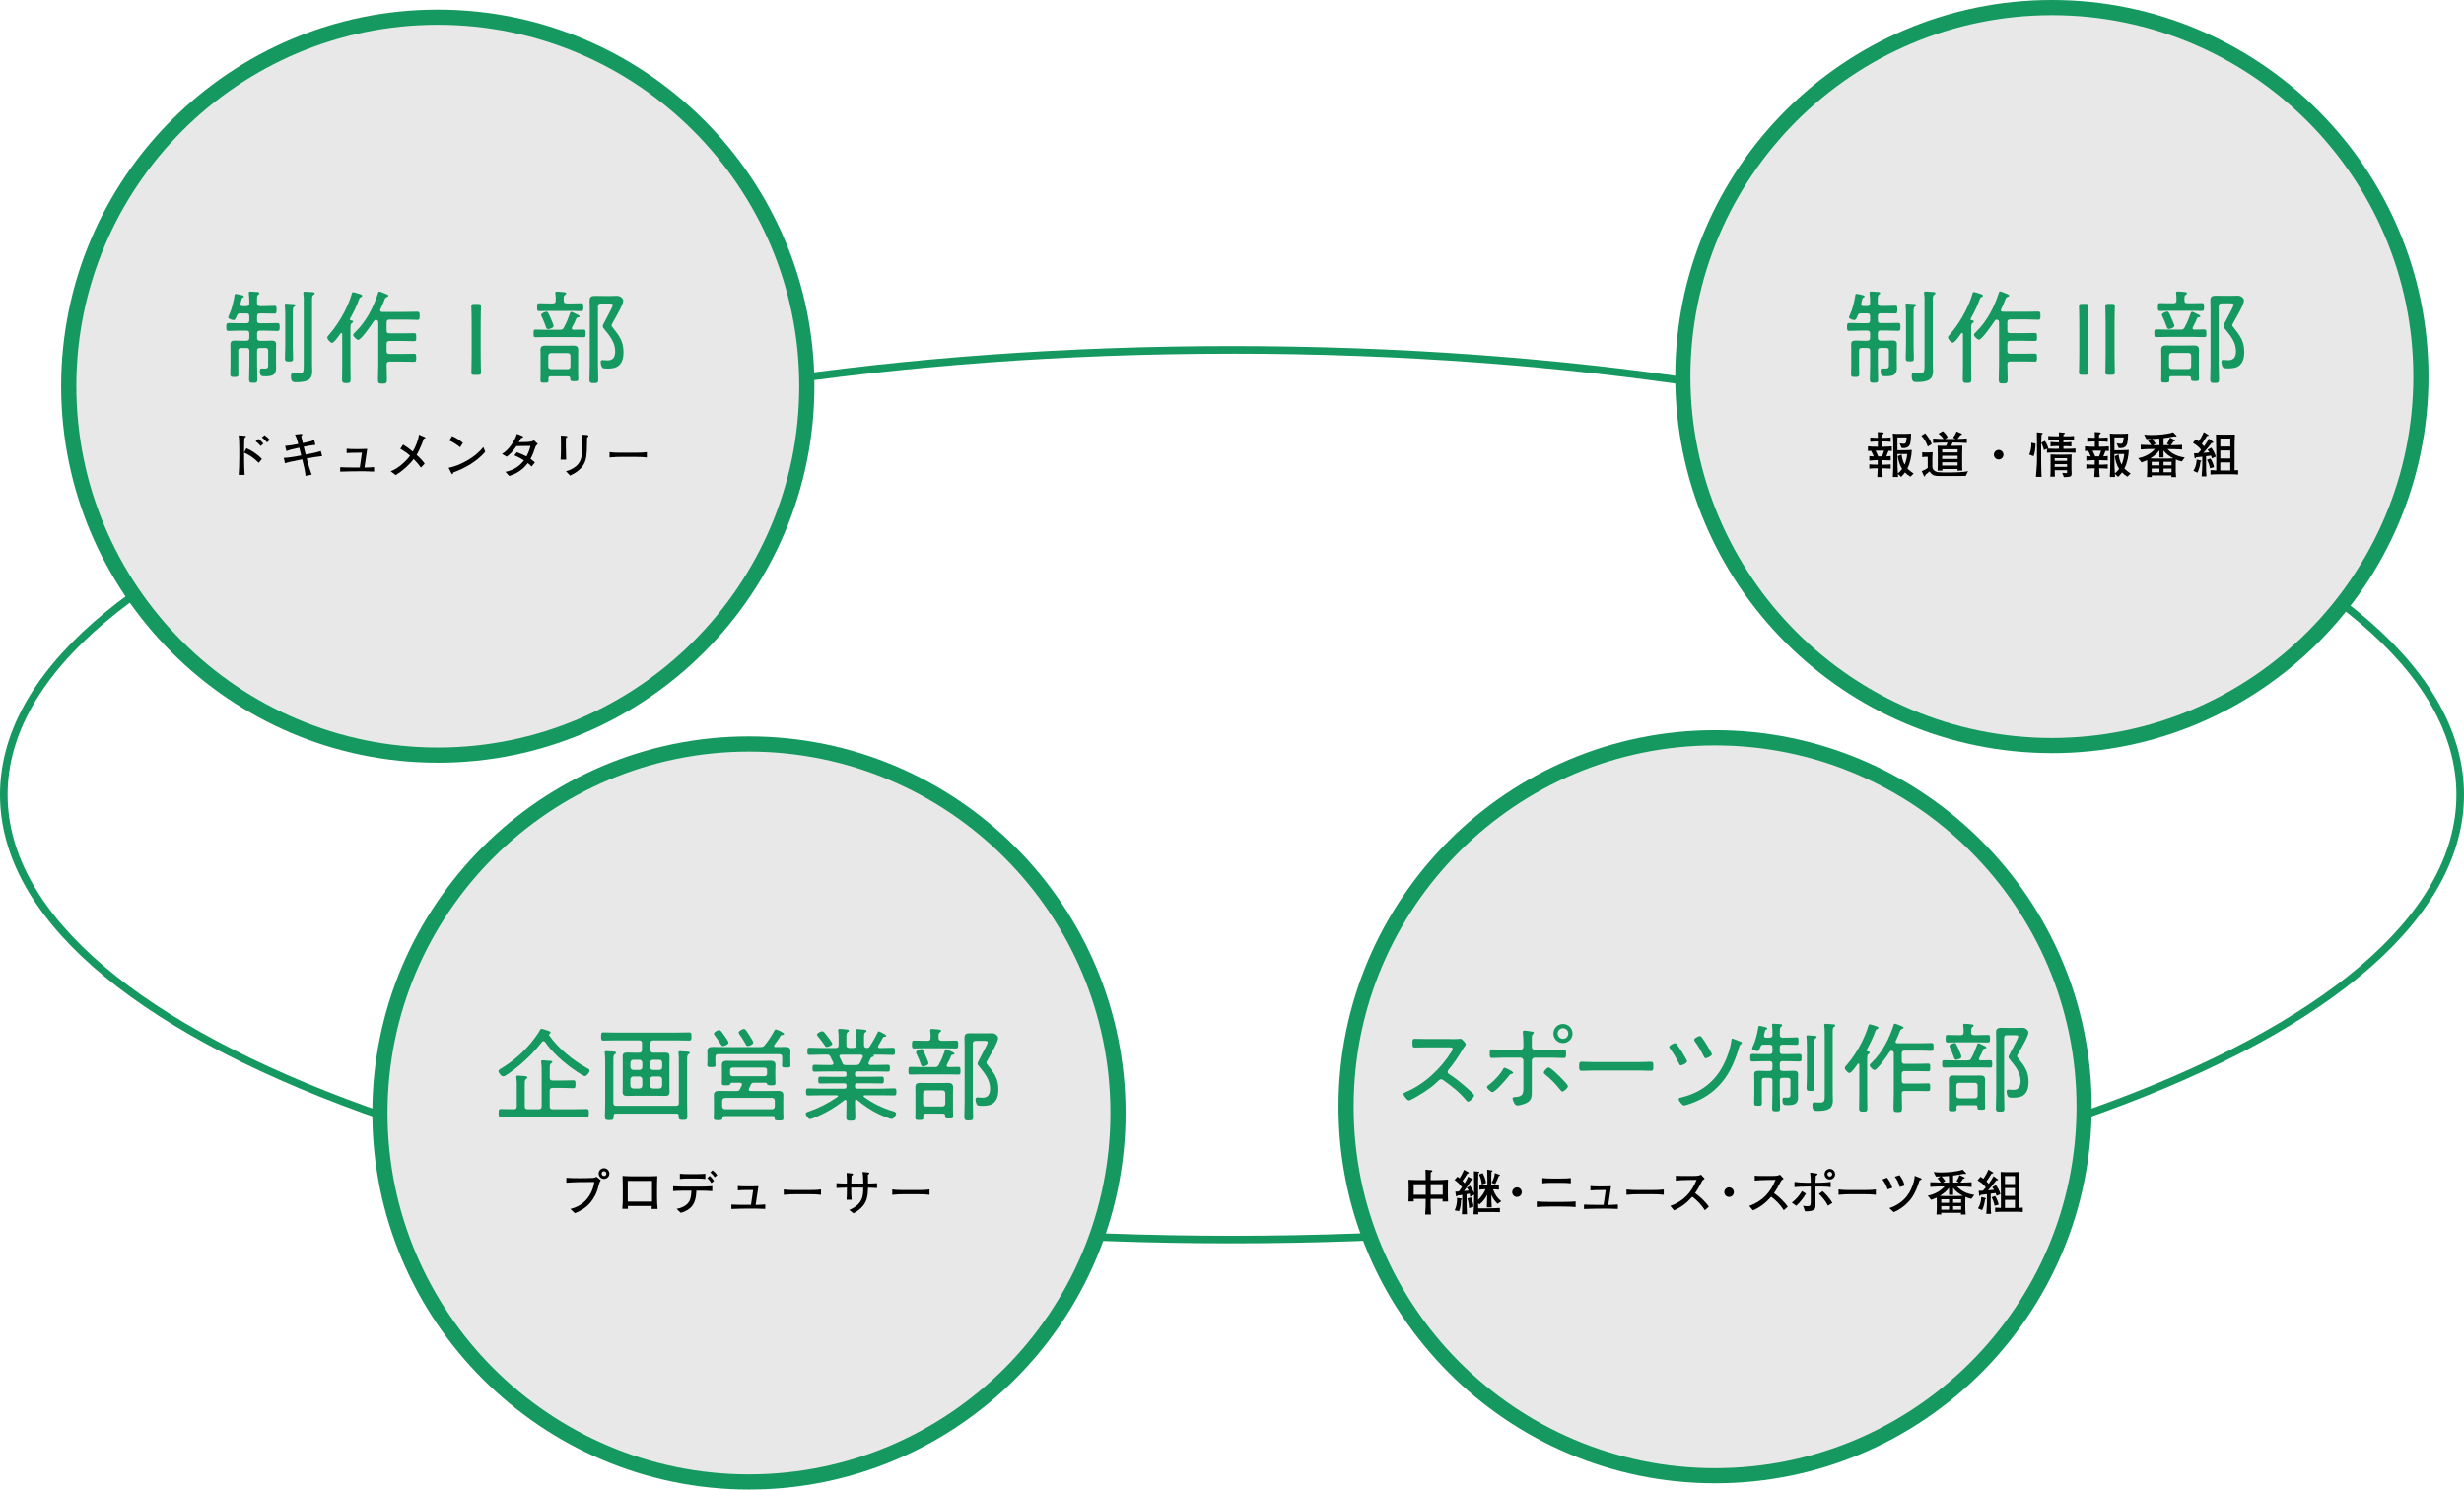 <svg xmlns="http://www.w3.org/2000/svg" id="_&#x30EC;&#x30A4;&#x30E4;&#x30FC;_2" data-name="&#x30EC;&#x30A4;&#x30E4;&#x30FC; 2" viewBox="0 0 649.46 392.67"><defs><style>      .cls-1 {        fill: #000;      }      .cls-1, .cls-2, .cls-3 {        stroke-width: 0px;      }      .cls-2 {        fill: #e8e8e8;      }      .cls-3 {        fill: #159960;      }    </style></defs><g id="_&#x30EC;&#x30A4;&#x30E4;&#x30FC;_19" data-name="&#x30EC;&#x30A4;&#x30E4;&#x30FC; 19"><path class="cls-3" d="M324.73,327.77c-86.58,0-168-12.22-229.25-34.41C33.91,271.06,0,241.28,0,209.5s33.91-61.56,95.48-83.86c61.25-22.19,142.67-34.41,229.25-34.41s168,12.22,229.25,34.41c61.57,22.3,95.48,52.08,95.48,83.86s-33.91,61.56-95.48,83.86c-61.25,22.19-142.67,34.41-229.25,34.41ZM324.73,93.24C146.78,93.24,2,145.39,2,209.5s144.78,116.27,322.73,116.27,322.73-52.16,322.73-116.27-144.78-116.27-322.73-116.27Z"></path><g><circle class="cls-2" cx="115.39" cy="101.79" r="97.27"></circle><path class="cls-3" d="M115.39,201.06c-54.74,0-99.27-44.53-99.27-99.27S60.65,2.53,115.39,2.53s99.27,44.53,99.27,99.27-44.53,99.27-99.27,99.27ZM115.39,6.53C62.86,6.53,20.12,49.26,20.12,101.79s42.74,95.27,95.27,95.27,95.27-42.74,95.27-95.27S167.92,6.53,115.39,6.53Z"></path></g><g><circle class="cls-2" cx="197.41" cy="293.4" r="97.27"></circle><path class="cls-3" d="M197.41,392.67c-54.74,0-99.27-44.53-99.27-99.27s44.53-99.27,99.27-99.27,99.27,44.53,99.27,99.27-44.53,99.27-99.27,99.27ZM197.41,198.13c-52.53,0-95.27,42.74-95.27,95.27s42.74,95.27,95.27,95.27,95.27-42.74,95.27-95.27-42.74-95.27-95.27-95.27Z"></path></g><g><circle class="cls-2" cx="540.83" cy="99.27" r="97.27"></circle><path class="cls-3" d="M540.83,198.53c-54.74,0-99.27-44.53-99.27-99.27S486.09,0,540.83,0s99.27,44.53,99.27,99.27-44.53,99.27-99.27,99.27ZM540.83,4c-52.53,0-95.27,42.74-95.27,95.27s42.74,95.27,95.27,95.27,95.27-42.74,95.27-95.27S593.36,4,540.83,4Z"></path></g><g><circle class="cls-2" cx="452.06" cy="291.77" r="97.27"></circle><path class="cls-3" d="M452.06,391.03c-54.74,0-99.27-44.53-99.27-99.27s44.53-99.27,99.27-99.27,99.27,44.53,99.27,99.27-44.53,99.27-99.27,99.27ZM452.06,196.5c-52.53,0-95.27,42.74-95.27,95.27s42.74,95.27,95.27,95.27,95.27-42.74,95.27-95.27-42.74-95.27-95.27-95.27Z"></path></g><g><path class="cls-1" d="M377.2,320.18h-1.56c.12-1.33.14-2.67.14-3.99v-.14h-3.17c.01.27.03.42.04.68h-1.42c.05-.57.06-1.48.06-2.08v-2c0-.55-.01-1.09-.04-1.64.7.05,2.08.08,2.82.08h1.69c0-.91,0-1.83-.04-2.74l1.48.13c.14.01.34.04.34.22,0,.13-.21.26-.43.39-.01.6-.03,1.2-.03,1.81v.2h1.3c1.09,0,2.2-.05,3.29-.13-.04.61-.04,1.24-.04,1.86v1.79c0,.71,0,1.42.05,2.12h-1.47c.03-.22.04-.44.04-.68h-3.17v.22c0,1.22,0,2.69.1,3.91ZM375.79,312.19h-3.17v2.77h3.17v-2.77ZM377.1,314.95h3.17v-2.77h-3.17v2.77Z"></path><path class="cls-1" d="M383.41,319.07c.42-.75.64-2.01.64-2.89,0-.13-.01-.26-.04-.39l1.05.14c.17.03.27.07.27.18s-.17.21-.25.25c0,.96-.09,2.04-.51,2.93l-1.17-.22ZM389.93,313.63v-1.22c.53.07,1.18.1,1.72.1h.39v-1.75c-.01-.81-.01-1.6-.05-2.41l1.17.18c.09.01.23.04.23.17,0,.12-.18.2-.29.25-.01.65-.03,1.3-.03,1.95v1.61h.27c.55,0,1.21-.04,1.74-.1v1.22c-.52-.08-1.04-.1-1.55-.1.52,1.37,1.04,2.2,2.18,3.15l-.99.68c-.79-.85-1.14-1.33-1.65-2.38.01,1.1.06,2.21.12,3.3h-1.29c.05-1.09.09-2.2.1-3.29-.56,1.03-1.13,1.75-2.03,2.52l-.35-.31v1.34h2.79c.4,0,2.6-.06,2.94-.1v1.12c-.98-.05-1.95-.04-2.93-.04h-2.78c.01.21.03.4.05.61h-1.31c.1-1.35.16-2.7.16-4.07v-1.12l-1.07.61c0-.35-.03-.55-.1-.88-.27.05-.53.09-.81.14v2.33c0,.99.05,1.98.1,2.96h-1.34c.05-1,.1-2.02.1-3.03v-2.08c-.44.06-.86.13-1.27.21-.08.14-.14.23-.23.23-.1,0-.14-.12-.16-.21l-.17-1.08c.3-.01.6-.03.91-.04.3-.36.57-.75.84-1.13-.47-.69-1.27-1.46-1.96-1.91l.77-.86c.22.14.39.25.58.4.33-.49.95-1.66,1.16-2.21l1.12.62c.07.04.14.08.14.17,0,.14-.16.17-.36.18-.26.44-.99,1.53-1.3,1.92.2.21.39.43.56.66.35-.56.69-1.13.92-1.74l1.08.56c.08.04.14.08.14.16,0,.18-.26.2-.39.21-.57,1-1.25,1.92-1.91,2.86.4-.03.79-.06,1.2-.12-.14-.33-.27-.52-.49-.79l.9-.51c.4.61.77,1.25,1.04,1.94v-2.73c0-1-.03-2.01-.05-3.02l1.22.12c.12.01.23.03.23.14,0,.09-.1.17-.29.26-.03.84-.04,1.69-.04,2.54v4.51c.74-.77,1.59-1.79,1.95-2.82-.48,0-1.18.05-1.66.12ZM387.2,318.5c0-.95-.14-1.65-.44-2.55l.99-.3c.31.77.6,1.65.62,2.47l-1.17.38ZM391.69,311.87l-1.13.4c-.03-.88-.31-1.87-.73-2.67l.98-.35c.46.86.74,1.65.88,2.61ZM395.18,309.65c.13.05.18.09.18.17,0,.1-.05.13-.32.22-.29.77-.53,1.39-.94,2.12l-.96-.36c.52-.84.77-1.59.87-2.57l1.17.43Z"></path><path class="cls-1" d="M401.11,314.28c0,.69-.56,1.26-1.26,1.26s-1.26-.57-1.26-1.26.57-1.26,1.26-1.26,1.26.56,1.26,1.26Z"></path><path class="cls-1" d="M411.86,318.07h-3.38c-1.13,0-2.28.03-3.42.13v-1.48c1.14.09,2.29.13,3.42.13h3.38c1.14,0,2.3-.04,3.45-.13v1.48c-1.14-.1-2.3-.13-3.45-.13ZM411.51,311.82h-2.47c-.82,0-1.7.03-2.51.12v-1.38c.79.09,1.7.12,2.51.12h2.47c.82,0,1.73-.03,2.53-.12v1.38c-.82-.09-1.7-.12-2.53-.12Z"></path><path class="cls-1" d="M426.44,317.52v1.18c-.77-.04-1.85-.08-2.61-.08h-1.4c-1.65,0-3.51.04-4.92.1v-1.17c1.2.06,2.48.08,4.03.08h1.14c.21-1.35.39-2.56.56-3.91h-1.2c-.97,0-2.04.03-2.83.09v-1.14c.62.07,1.31.09,2.2.09s2.07,0,3.22-.05c-.26,1.66-.53,3.55-.72,4.93.73,0,1.65-.05,2.52-.12Z"></path><path class="cls-1" d="M432.13,313.72h2.98c1.14,0,2.29-.01,3.42-.16v1.42c-1.09-.14-2.31-.16-3.42-.16h-2.98c-1.07,0-2.37.03-3.42.16v-1.42c1.09.16,2.31.16,3.42.16Z"></path><path class="cls-1" d="M450.42,318.1l-1.05.94c-.83-1.34-2.05-2.64-3.33-3.56-1.4,1.61-2.94,2.81-4.81,3.59l-.97-1.16c3.43-1.22,5.6-3.51,6.93-6.88l-2,.03c-1.31.01-2.52.07-3.48.17v-1.3c.47.05,1.01.08,1.68.08s1.62,0,3.11-.01c1.07-.01,1.34-.08,1.87-.33l.96,1.07c-.48.3-.62.46-.79.79-.51,1.01-1.12,2.11-1.75,3,1.22.82,2.87,2.42,3.65,3.58Z"></path><path class="cls-1" d="M457.01,314.28c0,.69-.56,1.26-1.26,1.26s-1.26-.57-1.26-1.26.57-1.26,1.26-1.26,1.26.56,1.26,1.26Z"></path><path class="cls-1" d="M471.22,318.1l-1.05.94c-.83-1.34-2.05-2.64-3.33-3.56-1.4,1.61-2.94,2.81-4.81,3.59l-.97-1.16c3.43-1.22,5.6-3.51,6.93-6.88l-2,.03c-1.31.01-2.52.07-3.48.17v-1.3c.47.05,1.01.08,1.68.08s1.62,0,3.11-.01c1.07-.01,1.34-.08,1.87-.33l.96,1.07c-.48.3-.62.46-.79.79-.51,1.01-1.12,2.11-1.76,3,1.22.82,2.87,2.42,3.65,3.58Z"></path><path class="cls-1" d="M473.44,317.87l-1.16-.83c1.05-.77,2.04-1.91,2.68-3.04l1.05.68c-.66,1.11-1.59,2.37-2.57,3.2ZM482.54,311.57v1.4c-.75-.16-2.04-.18-2.82-.18h-1.2v3.19c0,.52.01,1.04.01,1.56,0,.7,0,1.12-.57,1.46-.49.3-1.26.33-2.2.33l-.51-1.48c.42.09.74.13,1.07.13.87,0,.92-.23.95-.99.01-.36.01-.69.01-1.33v-2.86h-.96c-.82,0-2.56.05-3.33.16v-1.38c.88.13,2.35.21,3.24.21h1.05c-.01-.84-.04-1.87-.17-2.69l1.56.22c.3.04.39.09.39.21,0,.13-.13.25-.46.44-.05.6-.07,1.21-.08,1.82h1.05c.78,0,2.26-.1,2.95-.21ZM483,317.1l-1.2.74c-.47-1.07-1.59-2.41-2.37-3.09l.96-.73c.91.74,1.99,2.07,2.6,3.08ZM482.3,310.94c-.77,0-1.39-.64-1.39-1.4s.62-1.4,1.39-1.4,1.4.64,1.4,1.4-.62,1.4-1.4,1.4ZM482.31,308.9c-.35,0-.64.29-.64.62s.29.64.64.64.62-.29.62-.64-.29-.62-.62-.62Z"></path><path class="cls-1" d="M488.03,313.72h2.98c1.14,0,2.29-.01,3.42-.16v1.42c-1.09-.14-2.31-.16-3.42-.16h-2.98c-1.07,0-2.37.03-3.42.16v-1.42c1.09.16,2.31.16,3.42.16Z"></path><path class="cls-1" d="M498.78,313.12l-1.24.43c-.33-.95-.74-1.81-1.38-2.63l1.21-.46c.65.79,1.07,1.61,1.4,2.65ZM506.48,310.82c0,.14-.16.25-.52.36-.53,1.69-1.22,3.5-2.31,4.91-1.09,1.43-2.91,2.87-4.52,3.45l-1.14-1.07c1.66-.49,3.43-1.62,4.62-3.13.85-1.08,1.46-2.5,1.81-3.78.16-.57.22-1.03.26-1.59l1.44.57c.23.09.38.16.38.27ZM502.02,312.52l-1.27.4c-.25-.96-.7-1.95-1.33-2.72l1.26-.4c.6.73,1.14,1.81,1.34,2.72Z"></path><path class="cls-1" d="M511.71,320.18h-1.29c.01-.18.08-1.25.08-1.38v-2.38c0-.21-.01-.48-.03-.69-.48.22-.98.4-1.47.58l-.88-1.12c1.57-.25,3.38-1.17,4.41-2.42h-.12c-1.21,0-2.42.03-3.63.12v-1.24c.94.05,1.86.08,2.79.09-.22-.3-.64-.87-.88-1.12l.81-.49c-.23.01-.48.01-.71.01h-.53l-.58-1.18c.69.1,1.25.12,1.94.12,1.65,0,4.17-.17,5.71-.73l.84.87s.07.09.07.14c0,.1-.1.14-.18.14s-.21-.04-.29-.07c-.03,0-.09-.01-.12-.01-.95.19-1.88.36-2.85.48v1.85h1.55l-.65-.36c.33-.49.6-1.07.79-1.62l1.25.6c.08.04.13.08.13.16,0,.1-.09.13-.17.16-.13.01-.16.03-.29.06-.18.34-.43.7-.68,1,.99-.01,1.96-.03,2.95-.09v1.24c-1.22-.09-2.44-.12-3.67-.12h-.18c1.33,1.38,2.72,1.94,4.56,2.22l-.78,1.05c-.6-.13-.99-.27-1.56-.52,0,.1-.04.88-.04.9v2.39c0,.26.08,1.05.1,1.35h-1.26c.03-.18.05-.25.05-.44h-5.24c0,.14.03.3.04.44ZM511.33,315.25c.27.03.82.05,1.22.05h3.17c.57,0,1.13-.03,1.69-.07-1.08-.53-1.86-1.12-2.61-2.07v1.83h-1.07v-1.86c-.68.9-1.46,1.52-2.41,2.11ZM511.68,317.1h2.05v-.94h-2.05v.94ZM511.68,318.91h2.05v-.96h-2.05v.96ZM513.73,311.77v-.33c0-.47-.03-.94-.04-1.42-.64.05-1.27.09-1.92.12.31.3.74.86.97,1.22l-.65.4h1.64ZM514.8,317.1h2.12v-.94h-2.12v.94ZM514.8,318.91h2.12v-.96h-2.12v.96Z"></path><path class="cls-1" d="M525.43,310.03l1.04.78c.1.08.17.13.17.21,0,.12-.14.16-.23.16-.07,0-.13-.01-.21-.03-.58.77-1.55,1.99-2.21,2.64.53-.04,1.07-.09,1.6-.14-.14-.23-.31-.46-.48-.68l.95-.55c.49.55,1.07,1.65,1.2,2.38l-1,.46c-.09-.29-.13-.47-.25-.74-.44.05-.87.1-1.3.16v2.43c0,.56,0,1.99.1,2.89h-1.27c.06-.49.17-2.35.17-2.86v-2.34c-.55.07-1.09.13-1.64.2-.09.17-.18.31-.27.31s-.12-.14-.13-.22l-.14-1.16c.36,0,.74-.01,1.12-.04.25-.29.51-.57.77-.87-.52-.75-1.38-1.39-2.17-1.85l.75-.94c.27.14.52.33.77.52.46-.61,1.08-1.72,1.33-2.42l1.12.68c.14.09.18.13.18.2,0,.14-.22.16-.46.16-.46.75-.87,1.4-1.35,2.08.21.21.42.42.6.64.39-.55.98-1.43,1.26-2.04ZM522.23,315.56l1.01.23c.12.03.2.08.2.18s-.13.16-.21.2c-.13,1-.33,1.94-.79,2.86l-1.07-.48c.56-.85.83-1.99.86-2.99ZM524.96,315.63l.92-.34c.38.65.81,1.53.92,2.29l-1.07.3c-.1-.75-.43-1.59-.78-2.25ZM533.17,318.35v1.17c-.65-.07-1.33-.08-1.98-.08h-2.87c-.82,0-1.73.01-2.44.08v-1.17c.51.05,1.01.08,1.52.09v-5.08c0-1.47-.03-2.94-.07-4.41.48.03.96.05,1.44.05h1.99c.52,0,1.03-.01,1.55-.04-.08,1.55-.08,3.08-.08,4.63v4.82c.31-.01.62-.04.94-.06ZM528.47,312.13h2.63v-2.11h-2.63v2.11ZM528.47,315.28h2.63v-2.11h-2.63v2.11ZM531.1,316.32h-2.63v2.13h2.63v-2.13Z"></path></g><g><path class="cls-1" d="M69.05,120.99l-.86,1.03c-1.33-1.33-2.43-2.07-3.85-2.69v1.89c0,1.26.07,3.06.14,3.98h-1.57c.08-.94.16-3.02.16-4.62v-2.25c0-1.3-.04-2.7-.17-3.56l1.61.12c.17.01.29.05.29.17,0,.16-.14.26-.39.42-.05.81-.07,1.57-.07,2.4v1.44l.61-1.16c1.33.57,3.04,1.69,4.09,2.83ZM69.43,116.91l-.71.68c-.48-.59-.82-.88-1.33-1.26l.71-.62c.47.31.94.73,1.33,1.21ZM71.11,115.98l-.75.65c-.31-.44-.87-.98-1.34-1.3l.72-.61c.52.35.97.78,1.38,1.26Z"></path><path class="cls-1" d="M82.82,116.01l.31,1.26c-1.07.12-1.9.26-3.08.49l.52,2.07c2.16-.39,2.85-.56,3.99-.92l.35,1.33c-1.52.17-2.67.38-4.08.64.3,1.18,1.08,3.67,1.33,4.24l-1.63.35c-.03-.82-.36-2.44-.86-4.37-3.12.6-3.89.81-4.56,1.04l-.3-1.44c.77-.01,1.96-.12,4.59-.64l-.52-2.04c-1.56.31-2.63.6-3.39.88l-.34-1.35c1.09-.09,2.11-.22,3.48-.51-.17-.69-.53-1.88-.88-2.48l1.31-.13c.26-.03.3-.03.38-.03.1,0,.25.03.25.16,0,.1-.08.23-.29.44.13.6.27,1.21.42,1.81,1.48-.3,2.09-.46,3-.79Z"></path><path class="cls-1" d="M98.6,123.15v1.18c-.77-.04-1.85-.08-2.61-.08h-1.4c-1.65,0-3.51.04-4.92.1v-1.17c1.2.06,2.48.08,4.03.08h1.14c.21-1.35.39-2.56.56-3.91h-1.2c-.97,0-2.04.03-2.83.09v-1.14c.62.06,1.31.09,2.2.09s2.07,0,3.22-.05c-.26,1.66-.53,3.55-.72,4.93.73,0,1.65-.05,2.52-.12Z"></path><path class="cls-1" d="M111.93,122.25l-.99,1.03c-.51-.74-1.17-1.53-1.91-2.26-1.27,1.68-2.94,3.12-4.73,4.24l-1.33-1.03c2.15-.73,4.39-3,5.11-4.1-.68-.64-1.78-1.38-2.56-1.81l.73-1.12c.88.53,1.72,1.16,2.56,1.85.66-1.13,1.53-3.12,1.6-4.47l1.46.62c.21.09.27.14.27.23,0,.13-.18.18-.44.22-.3.9-.95,2.64-1.88,4.28.94.84,1.78,1.78,2.12,2.31Z"></path><path class="cls-1" d="M127.38,117.84l.52,1.26c-2.18,2.54-5.24,4.3-8.42,5.46-.08.33-.16.44-.27.44s-.18-.13-.27-.31l-.7-1.35c3.04-.57,7.19-2.86,9.15-5.5ZM122.01,116.76l-.74,1.16c-.79-.69-1.9-1.39-2.83-1.79l.72-1.17c1.01.46,2.04,1.05,2.86,1.81Z"></path><path class="cls-1" d="M140.99,121.92l-.88,1.09c-.3-.33-.64-.65-.99-.92-1.3,1.73-2.99,2.83-4.91,3.39l-.98-1.08c1.96-.4,3.64-1.37,4.89-3.03-.82-.53-1.66-.95-2.54-1.33l.65-.82c.62.21,1.96.79,2.53,1.1.51-.87.87-1.87,1.05-2.77-1.16,0-2.47.01-3.69.05-.84,1.24-1.6,2.12-2.56,2.81l-1.25-.75c1.77-1,3.35-3.35,3.93-5.28l1.42.56c.16.07.23.13.23.23,0,.21-.26.26-.53.3-.22.4-.46.81-.64,1.1.47,0,1.13-.01,1.86-.04.66-.03,1.47-.06,2.21-.42l.96.94c-.44.39-.55.52-.7.99-.31.98-.73,2.04-1.22,2.94.4.29.78.58,1.16.92Z"></path><path class="cls-1" d="M149.51,115.12c0,.13-.09.23-.36.38-.01.38-.03.98-.01,1.83.01,1.52.05,2.83.09,3.85h-1.47c.06-.69.1-1.82.1-2.82v-1.48c0-.68-.01-1.38-.04-2.05l1.3.08c.22.01.39.04.39.22ZM155.09,114.92c0,.17-.12.27-.34.43-.03.52-.04,1.37-.04,2-.03,2.56-.14,3.9-.91,5.17-.74,1.24-2.16,2.26-3.54,2.85l-1.09-1.14c1.43-.34,2.9-1.22,3.56-2.38.55-.95.69-1.73.69-4.63,0-.86-.01-1.99-.04-2.63l1.35.09c.22.01.35.08.35.23Z"></path><path class="cls-1" d="M164.09,119.35h2.98c1.14,0,2.29-.01,3.42-.16v1.42c-1.09-.14-2.31-.16-3.42-.16h-2.98c-1.07,0-2.37.03-3.42.16v-1.42c1.09.16,2.31.16,3.42.16Z"></path></g><g><path class="cls-1" d="M152.57,310.6c1.5,0,3.12-.04,3.8-.09.33-.03.6-.1.82-.31l1.16.92c-.3.46-.39.69-.55,1.35-.47,2-1.22,3.39-2.21,4.58-1.14,1.36-2.65,2.21-4.06,2.77l-1.2-1.12c1.78-.43,3.21-1.26,4.32-2.56,1.05-1.25,1.78-2.87,1.99-4.54-2.73,0-5.17.01-7.36.18v-1.29c.95.09,2.31.1,3.29.1ZM159.2,307.96c.78,0,1.42.65,1.42,1.42s-.64,1.4-1.42,1.4-1.4-.64-1.4-1.42.62-1.4,1.4-1.4ZM159.19,308.75c-.35,0-.61.27-.61.61s.26.65.65.65c.34,0,.6-.3.6-.62,0-.36-.29-.64-.64-.64Z"></path><path class="cls-1" d="M167.27,310.1h2.79c1.07,0,2.13-.01,3.2-.06-.05.81-.08,2.12-.08,2.94v2.57c0,1.21.05,2.29.16,3.15h-1.61c.04-.25.07-.55.08-.78h-6.33c0,.21,0,.47.03.75h-1.48c.12-1.13.12-2.09.12-3.24v-2.7c0-.77-.03-2.16-.06-2.73.83.09,2.33.1,3.2.1ZM171.86,316.76v-5.46h-6.4v5.46h6.4Z"></path><path class="cls-1" d="M177.42,313.99v-1.27c1.14.08,2.3.1,3.45.1h3.39c1.16,0,2.33-.03,3.48-.12v1.3c-1.16-.08-2.33-.12-3.48-.12h-.71c-.05,1.62-.33,3.03-1.16,4.08-.69.87-1.88,1.5-2.95,1.77l-1.1-1.03c1.22-.26,2.56-.78,3.25-1.87.53-.85.62-1.98.64-2.95h-1.35c-1.14,0-2.3.03-3.45.1ZM183.66,310.68h-2.22c-.73,0-1.51.04-2.24.12v-1.38c.7.08,1.53.1,2.24.1h2.22c.71,0,1.56-.03,2.26-.1v1.38c-.73-.08-1.52-.12-2.26-.12ZM188.2,311.3l-.69.58c-.29-.47-.66-.95-1.08-1.33l.62-.57c.46.38.82.82,1.14,1.31ZM189.05,309.78l-.66.56c-.34-.47-.73-.91-1.17-1.27l.6-.56c.44.33.94.85,1.23,1.27Z"></path><path class="cls-1" d="M201.71,317.51v1.18c-.77-.04-1.85-.08-2.61-.08h-1.4c-1.65,0-3.51.04-4.92.1v-1.17c1.2.06,2.48.08,4.03.08h1.14c.21-1.35.39-2.56.56-3.91h-1.2c-.97,0-2.04.03-2.83.09v-1.14c.62.06,1.31.09,2.2.09s2.07,0,3.22-.05c-.26,1.66-.53,3.55-.72,4.93.73,0,1.65-.05,2.52-.12Z"></path><path class="cls-1" d="M210,313.72h2.98c1.14,0,2.29-.01,3.42-.16v1.42c-1.09-.14-2.31-.16-3.42-.16h-2.98c-1.07,0-2.37.03-3.42.16v-1.42c1.09.16,2.31.16,3.42.16Z"></path><path class="cls-1" d="M227.33,308.95l1.33.12c.4.04.46.09.46.21s-.08.21-.36.42c.03.66.04,1.83.04,2.31.79-.01,1.59-.04,2.38-.09v1.26c-.79-.05-1.59-.08-2.38-.09-.07,1.74-.14,3.31-1.29,4.73-.72.88-1.53,1.52-2.55,2.03l-1.12-.87c1.17-.49,2.44-1.29,3.11-2.54.55-1.05.58-2.11.58-3.37h-3.17v.79c0,.81.04,1.61.12,2.42h-1.35c.07-.72.09-1.59.09-2.42v-.79c-.57,0-1.9.05-2.74.1v-1.26c.83.06,1.92.1,2.74.1,0-.86,0-1.77-.08-2.8l1.27.12c.27.03.42.08.42.23s-.16.27-.38.4c-.06.68-.06,1.2-.06,2.04h3.16c0-.78-.07-2.31-.21-3.07Z"></path><path class="cls-1" d="M238.6,313.72h2.98c1.14,0,2.29-.01,3.42-.16v1.42c-1.09-.14-2.31-.16-3.42-.16h-2.98c-1.07,0-2.37.03-3.42.16v-1.42c1.09.16,2.31.16,3.42.16Z"></path></g><g><path class="cls-3" d="M135.19,282.19c-.43.32-2.05,1.57-2.54,1.57-.57,0-1.27-1-1.27-1.4,0-.3.51-.59.76-.73,3-1.81,5.72-4.16,7.94-6.86.65-.78,1.75-2.29,2.21-3.16.11-.19.19-.4.43-.4.27,0,1.65.46,2,.59.19.05.4.19.4.41,0,.11-.08.22-.19.27-.11.08-.22.16-.22.3,0,.05.03.11.05.16,2.32,3.35,6.24,6.56,9.8,8.53.59.32.86.46.86.76,0,.46-.81,1.46-1.24,1.46-.59,0-3.54-2.16-4.16-2.62-2.38-1.84-4.62-3.91-6.34-6.37-.11-.14-.24-.24-.43-.24s-.3.11-.41.24c-2.19,2.81-4.8,5.37-7.67,7.5ZM144.89,284.08c0,.54.22.76.76.76h2.7c.92,0,1.84-.05,2.75-.05.57,0,.59.24.59,1.05,0,.76-.03,1.03-.59,1.03-.92,0-1.84-.08-2.75-.08h-2.7c-.54,0-.76.24-.76.76v4.1c0,.54.22.76.76.76h5.72c1.08,0,2.16-.05,3.24-.05.57,0,.59.24.59,1.05s-.03,1.05-.59,1.05c-1.08,0-2.16-.05-3.24-.05h-16.11c-1.08,0-2.16.05-3.24.05-.57,0-.59-.27-.59-1.05s.03-1.05.59-1.05c1.08,0,2.16.05,3.24.05h.19c.51,0,.76-.22.76-.76v-5.48c0-.67,0-1.35-.11-2-.03-.08-.03-.19-.03-.27,0-.3.19-.35.43-.35.3,0,.78.05,1.08.08.16.03.32.03.46.03.57.05.97.08.97.38,0,.22-.19.3-.35.4-.32.19-.35.54-.35,1.54v5.67c0,.54.22.76.76.76h2.94c.51,0,.76-.22.76-.76v-9.34c0-.73,0-1.46-.11-2.21-.03-.05-.03-.16-.03-.24,0-.32.22-.35.46-.35.27,0,1.78.13,2.08.16.19.03.4.08.4.3s-.13.24-.35.38c-.3.19-.32.65-.32,1.32v2.43Z"></path><path class="cls-3" d="M173.64,277.52c.54,0,1.08-.03,1.65-.03.81,0,1.19.22,1.19,1.11,0,.46-.03.94-.03,1.43v6.34c0,.49.03.94.03,1.4,0,.89-.32,1.13-1.19,1.13-.57,0-1.11-.03-1.65-.03h-6.67c-.51,0-1.05.03-1.59.03-.81,0-1.27-.14-1.27-1.08,0-.49.03-.97.03-1.46v-6.34c0-.49-.03-.97-.03-1.46,0-.84.38-1.08,1.19-1.08.57,0,1.11.03,1.67.03h1.51c.51,0,.73-.22.73-.76v-1.73c0-.54-.22-.76-.73-.76h-6.18c-1.08,0-2.16.05-3.27.05-.59,0-.59-.32-.59-1.08s0-1.08.59-1.08c1.11,0,2.19.05,3.27.05h16.09c1.08,0,2.16-.05,3.27-.05.59,0,.59.3.59,1.08s0,1.08-.59,1.08c-1.08,0-2.19-.05-3.27-.05h-6.18c-.54,0-.76.22-.76.76v1.73c0,.54.22.76.76.76h1.43ZM178.93,279.46c0-.57,0-1.16-.08-1.73-.03-.08-.03-.19-.03-.27,0-.32.22-.35.46-.35.35,0,1.54.08,1.94.13.22,0,.59.03.59.32,0,.19-.16.24-.38.4-.3.19-.32.62-.32,1.54v11.12c0,1.21.05,2.4.05,3.62,0,.89-.22,1-1.13,1-1.05,0-1.16-.16-1.16-1.13,0-.38-.19-.54-.54-.54h-16.03c-.38,0-.54.14-.54.51-.03,1.05-.08,1.21-1.16,1.21-.89,0-1.16-.08-1.16-.97,0-1.16.08-2.32.08-3.48v-10.93c0-.73-.03-1.48-.11-2.19,0-.08-.03-.19-.03-.27,0-.3.22-.35.46-.35.38,0,1.51.08,1.94.11.22.03.59.05.59.35,0,.19-.13.24-.35.38-.32.22-.35.62-.35,1.75v11.07c0,.54.24.76.76.76h15.74c.54,0,.76-.22.76-.76v-11.31ZM168.57,282.06c.46-.05.67-.27.73-.73v-1.19c-.05-.49-.27-.7-.73-.76h-1.65c-.49.05-.7.27-.76.76v1.16c.05.49.27.7.76.76h1.65ZM169.29,284.54c-.05-.46-.27-.7-.76-.76h-1.62c-.46.05-.7.3-.76.76v1.65c.05.46.3.7.76.76h1.62c.49-.05.7-.3.76-.76v-1.65ZM171.35,281.3c.05.49.27.7.73.76h1.73c.46-.05.67-.27.73-.73v-1.19c-.05-.49-.27-.7-.73-.76h-1.73c-.46.05-.67.27-.73.76v1.16ZM172.07,283.78c-.46.05-.73.3-.73.76v1.65c0,.46.27.7.73.76h1.7c.49-.05.7-.3.76-.76v-1.65c-.05-.46-.27-.7-.76-.76h-1.7Z"></path><path class="cls-3" d="M206.77,275.98c.81,0,1.59.08,1.59,1.11,0,.4-.05.78-.05,1.19v1.59c0,.27.05.67.05.97,0,.54-.3.57-1.11.57-.76,0-1.13-.03-1.13-.54,0-.32.05-.65.05-1v-1.21c0-.54-.22-.76-.76-.76h-16.09c-.51,0-.76.22-.76.76v1.13c0,.27.05.7.05,1,0,.49-.38.51-1.11.51-.84,0-1.08-.05-1.08-.57,0-.32.05-.65.05-.97v-1.48c0-.46-.03-.81-.03-1.16,0-1.03.7-1.13,1.54-1.13s1.7.03,2.56.03h9.88c.57,0,.81-.05,1.16-.51,1.05-1.3,1.75-2.38,2.54-3.83.08-.13.16-.32.35-.32.27,0,2.19.81,2.19,1.21,0,.24-.22.24-.43.24-.19,0-.35.05-.46.22-.62.89-.51.89-1.67,2.43-.05.11-.08.14-.08.24,0,.24.19.32.38.32.78,0,1.57-.03,2.35-.03ZM197.35,287.21c0,.3.24.4.49.4h4.81c.75,0,1.54-.03,2.29-.03.81,0,1.54.11,1.54,1.11,0,.49-.03.97-.03,1.48v3.05c0,.35.05,1.35.05,1.59,0,.54-.27.57-1.16.57-.81,0-1.16,0-1.16-.54,0-.03.03-.05.03-.08-.03-.38-.16-.54-.54-.54h-12.71c-.35,0-.49.16-.54.51,0,.51-.24.57-1.16.57-.84,0-1.13-.05-1.13-.59,0-.16.05-1.3.05-1.57v-2.97c0-.49-.03-.97-.03-1.46,0-1,.68-1.13,1.54-1.13.76,0,1.54.03,2.29.03h2.16c.51,0,.67-.08.92-.54.16-.32.32-.62.46-.94.03-.11.05-.16.05-.24,0-.35-.27-.43-.54-.46h-2.16c-.24.03-.32.16-.43.38-.11.24-.27.3-1.05.3-.84,0-1.13-.03-1.13-.59,0-.51.03-1.03.03-1.54v-1.89c0-.43-.03-.86-.03-1.3,0-1,.62-1.16,1.49-1.16.38,0,.81.03,1.24.03h8.04c.65,0,1.27-.03,1.92-.03.86,0,1.46.16,1.46,1.16,0,.43-.05.86-.05,1.3v1.89c.03.3.05,1.38.05,1.54,0,.57-.32.59-1.13.59-.76,0-.94-.05-1.08-.3-.08-.22-.14-.35-.41-.38h-3.05c-.51,0-.65.14-.86.57-.13.32-.3.65-.46.97-.03.08-.05.16-.05.24ZM190.57,275.77c-.27,0-.4-.19-.54-.4-.49-.81-1.05-1.62-1.62-2.4-.08-.14-.24-.3-.24-.49,0-.43,1-.94,1.4-.94s.84.7,1.32,1.4c.24.32,1.13,1.57,1.13,1.89,0,.54-1.16.94-1.46.94ZM203.5,292.42c.46-.05.67-.27.73-.73v-1.51c0-.49-.27-.7-.73-.76h-12.39c-.43.05-.7.27-.76.73v1.54c.05.46.27.67.76.73h12.39ZM192.43,283.06c0,.38.27.65.65.65h8.45c.41,0,.65-.27.65-.65v-.97c0-.41-.24-.65-.65-.65h-8.45c-.38,0-.65.24-.65.65v.97ZM197.1,275.77c-.38,0-.57-.49-.92-1.13-.3-.57-.86-1.38-1.24-1.92-.08-.13-.24-.35-.24-.51,0-.46,1.03-.97,1.4-.97.41,0,.81.73,1.4,1.65.22.32,1.05,1.62,1.05,1.94,0,.51-1.13.94-1.46.94Z"></path><path class="cls-3" d="M231.64,271.88c.11,0,1.97.81,1.97,1.16,0,.22-.24.24-.35.24-.24.03-.4.03-.51.22-.4.67-.81,1.48-1.24,2.16-.05.08-.08.16-.08.24,0,.27.22.35.43.38h.19c1.08,0,2.19-.08,3.27-.08.57,0,.57.3.57.97s0,.94-.57.94c-1.08,0-2.19-.08-3.27-.08h-1.73c-.05.03-.08.03-.08.11,0,.03.03.05.03.08.05.05.08.11.08.16,0,.16-.22.22-.35.24-.24.08-.35.08-.49.32-.19.38-.35.78-.54,1.16-.03.08-.05.16-.05.24,0,.3.22.38.46.4h1.46c1.05,0,2.11-.05,3.18-.05.54,0,.54.35.54.92s0,.89-.54.89c-1.05,0-2.13-.05-3.18-.05h-4.91c-.41,0-.57.19-.57.57v.3c0,.38.16.54.57.54h3.37c1.03,0,2.05-.05,3.08-.05.57,0,.59.24.59.92,0,.62,0,.89-.57.89-1.05,0-2.08-.05-3.1-.05h-3.37c-.41,0-.57.16-.57.54v.3c0,.4.16.57.57.57h6.45c1.11,0,2.21-.08,3.32-.08.54,0,.57.3.57.94s-.03.94-.57.94c-1.11,0-2.21-.05-3.32-.05h-4.45c-.14,0-.3.05-.3.22,0,.11.05.16.11.22,2.27,1.67,4.83,2.92,7.53,3.73.3.08.92.24.92.65,0,.54-.67,1.43-1.16,1.43-.51,0-2.75-.97-3.32-1.24-2.02-.94-4.05-2.32-5.78-3.78-.05-.05-.16-.08-.24-.08-.24,0-.3.16-.32.38v.81c0,1.13.08,2.27.08,3.4,0,.86-.22.97-1.19.97-.89,0-1.19-.08-1.19-.89,0-1.16.05-2.32.05-3.48v-.76c-.03-.19-.08-.38-.3-.38-.11,0-.19.05-.27.11-2.56,2.02-5.07,3.46-8.12,4.7-.22.08-.7.27-.94.27-.43,0-1.11-.97-1.11-1.43,0-.35.46-.46.92-.62,2.59-.89,5.21-2.24,7.45-3.81.08-.05.13-.11.13-.19,0-.16-.16-.22-.3-.22h-4.24c-1.11,0-2.21.05-3.32.05-.57,0-.57-.3-.57-.94s0-.94.57-.94c1.11,0,2.21.08,3.32.08h6.24c.38,0,.54-.19.54-.57v-.3c0-.38-.16-.54-.54-.54h-3.24c-1.03,0-2.05.05-3.08.05-.57,0-.59-.24-.59-.89s.03-.92.59-.92c1.03,0,2.05.05,3.08.05h3.24c.38,0,.54-.16.54-.54v-.3c0-.4-.16-.57-.54-.57h-4.7c-1.05,0-2.13.05-3.18.05-.54,0-.54-.35-.54-.89,0-.57,0-.92.54-.92,1.05,0,2.13.05,3.18.05h1.3c.27-.03.51-.11.51-.43,0-.08-.03-.16-.05-.22-.24-.51-.49-1.03-.76-1.54-.27-.49-.43-.54-1-.54h-1.24c-1.08,0-2.16.08-3.27.08-.54,0-.57-.3-.57-.94s.03-.97.57-.97c1.11,0,2.19.08,3.27.08h3.64c.54,0,.76-.24.76-.76v-1.92c0-.57,0-1.13-.11-1.78v-.24c0-.3.16-.35.4-.35.46,0,1.13.08,1.59.13.38.03.84.05.84.35,0,.19-.13.24-.35.4-.3.22-.32.57-.32,1.38v2.02c0,.54.22.7.73.76h1.11c.54-.05.7-.22.76-.76v-1.78c0-.62,0-1.24-.11-1.86-.03-.08-.03-.16-.03-.24,0-.3.19-.35.43-.35.35,0,1.54.14,1.92.19.22.03.49.05.49.32,0,.16-.13.24-.35.38-.27.19-.3.54-.3,1.38v1.97c0,.51.22.7.73.76.38-.03.57-.08.78-.4.78-1.21,1.48-2.43,2.11-3.73.05-.11.13-.27.3-.27ZM217.92,276.01c-.3,0-.4-.19-.62-.54-.54-.78-1.11-1.57-1.73-2.29-.08-.11-.24-.3-.24-.46,0-.38,1-.86,1.4-.86s.76.57,1,.86c.3.38,1.65,2.08,1.65,2.43,0,.46-1.16.86-1.46.86ZM225.67,280.76c.54,0,.76-.11,1.03-.59.24-.49.49-.97.7-1.46.03-.08.03-.13.03-.24,0-.3-.24-.4-.51-.43h-5.18c-.24.03-.49.11-.49.41,0,.11.03.16.08.27.24.49.49.97.7,1.48.13.38.3.57.84.57h2.81Z"></path><path class="cls-3" d="M249.38,276.6c.22,0,1.03.43,1.27.54.54.27.92.38.92.62s-.16.27-.35.27c-.16,0-.43.08-.51.3-.24.59-.59,1.43-1.11,2.32-.05.08-.08.16-.08.27,0,.27.24.35.46.38.89,0,1.75-.05,2.62-.05.54,0,.57.27.57,1.03s-.03,1-.57,1c-.89,0-1.78-.05-2.64-.05h-7.29c-.89,0-1.75.05-2.65.05-.57,0-.57-.24-.57-1s0-1.03.57-1.03c.89,0,1.75.05,2.65.05h3.7c.59,0,.81-.11,1.08-.62.84-1.54,1-2.13,1.59-3.7.05-.16.16-.38.35-.38ZM248.16,274.36h1.35c.84,0,1.7-.05,2.48-.05.54,0,.57.3.57,1.03s-.03,1.05-.57,1.05c-.84,0-1.65-.05-2.48-.05h-6.1c-.81,0-1.65.05-2.46.05-.57,0-.57-.3-.57-1.05,0-.7,0-1.03.54-1.03.81,0,1.65.05,2.48.05h1.13c.54,0,.75-.22.75-.76.03-.57,0-1.16-.08-1.73-.03-.08-.03-.19-.03-.27,0-.3.22-.35.46-.35.32,0,1.54.11,1.92.16.19.03.51.05.51.32,0,.19-.16.27-.35.4-.35.24-.35.59-.32,1.51,0,.51.24.7.76.7ZM248.57,293.58h-4.67c-.35,0-.51.16-.54.54,0,.19.03.38.03.57,0,.54-.3.57-1.08.57s-1.05-.03-1.05-.59.03-1.13.03-1.7v-4.83c0-.51-.03-1.03-.03-1.54,0-.92.51-1.13,1.35-1.13.49,0,.97.03,1.46.03h4.37c.46,0,.94-.03,1.4-.03.86,0,1.38.22,1.38,1.16,0,.51-.03,1-.03,1.51v4.45c0,.51.05,1.19.05,1.7,0,.54-.3.57-1.05.57-.97,0-1.08-.05-1.08-.76,0-.35-.19-.51-.54-.51ZM243.28,281.14c-.35,0-.46-.27-.57-.57-.32-.92-.67-1.81-1.11-2.7-.05-.14-.16-.3-.16-.46,0-.51,1.19-.86,1.4-.86.43,0,.59.51,1.16,1.81.13.32.73,1.65.73,1.94,0,.57-1.19.84-1.46.84ZM248.4,291.69c.46,0,.76-.27.76-.76v-2.73c0-.46-.3-.76-.76-.76h-4.32c-.46,0-.76.3-.76.76v2.73c0,.49.3.76.76.76h4.32ZM257.18,274.39c-.54,0-.76.24-.76.76v15.44c0,1.27.08,2.54.08,3.81,0,.86-.22.97-1.16.97-.86,0-1.16-.08-1.16-.94,0-1.27.08-2.56.08-3.83v-14.85c0-.7-.05-1.4-.05-2.11,0-1,.46-1.27,1.4-1.27.67,0,1.35.03,2.02.03h2.24c.54,0,1.16-.03,1.65-.03.86,0,1.57.76,1.57,1.27,0,1.03-2.08,4.53-2.67,5.59-.11.22-.43.73-.43.94,0,.19.27.49.38.62,1.7,2.13,2.78,3.59,2.78,6.45,0,1.21-.22,2.54-1.13,3.4-.81.78-2,.89-3.08.89-.32,0-1.05,0-1.32-.19-.32-.27-.49-1.13-.49-1.54,0-.35.16-.51.51-.51.11,0,.27.03.38.03.32.03.59.05.92.05,1.59,0,2.02-1,2.02-2.43,0-2.29-1.48-4.1-2.86-5.78-.19-.22-.43-.51-.43-.78,0-.14.08-.32.13-.46.08-.19,1.48-2.86,1.57-3.02.22-.41.97-1.81.97-2.19,0-.32-.51-.32-.73-.32h-2.43Z"></path></g><g><path class="cls-3" d="M67.76,79.97c0,.51.27.73.76.73h1.24c.89,0,1.75-.08,2.64-.08.46,0,.49.27.49,1.03s-.03,1.03-.49,1.03c-.89,0-1.75-.05-2.64-.05h-1.27c-.51,0-.73.22-.73.73v1.13c0,.51.22.73.73.73h1.59c1,0,2-.05,3.02-.05.59,0,.62.3.62,1.03s-.03,1.05-.62,1.05c-1.03,0-2.02-.08-3.02-.08h-1.59c-.51,0-.73.22-.73.76v1.16c0,.54.22.7.73.76h1.19c.59,0,1.19-.05,1.78-.05.73,0,1.32.08,1.32.94,0,.46-.03,1-.03,1.59v3.37c0,.43.03.89.03,1.32,0,2-1.21,2.19-3.05,2.19-.89,0-1.24-.16-1.24-1.4,0-.3.03-.68.38-.68.16,0,.57.03.92.03.92,0,.89-.38.89-1.16v-3.54c0-.51-.22-.73-.73-.73h-1.46c-.51,0-.73.22-.73.73v3.62c0,1.32.08,2.62.08,3.94,0,.78-.22.89-1.08.89-.92,0-1.11-.11-1.11-.92,0-1.3.08-2.62.08-3.91v-3.62c0-.51-.22-.73-.76-.73h-1.43c-.54,0-.73.22-.73.73v3.78c0,.78.03,1.57.03,2.38,0,.7-.22.76-1.03.76-.89,0-1.11-.05-1.11-.76,0-.81.05-1.59.05-2.38v-3.86c0-.54-.03-1.08-.03-1.62,0-.86.54-.97,1.29-.97.57,0,1.16.05,1.75.05h1.19c.54-.05.76-.22.76-.76v-1.16c0-.54-.22-.76-.76-.76h-1.67c-1,0-2.02.08-3.02.08-.62,0-.62-.32-.62-1.05s.03-1.03.62-1.03c1,0,2.02.05,3.02.05h1.67c.54,0,.76-.22.76-.73v-1.13c0-.51-.22-.73-.76-.73h-1.67c-.49,0-.65.14-.84.57-.27.65-.41,1.19-.89,1.19-.32,0-1.4-.3-1.4-.7,0-.16.16-.51.24-.67.67-1.4,1.21-3.59,1.43-5.13,0-.11.03-.4.35-.4.16,0,1.08.22,1.32.27.4.11.78.16.78.43,0,.19-.24.27-.38.32-.11.05-.19.16-.24.41-.08.32-.27,1.03-.27,1.13v.16c0,.35.24.51.57.51h1c.54-.05.76-.22.76-.76.03-.81-.03-1.65-.11-2.46,0-.11-.03-.19-.03-.3,0-.3.22-.32.46-.32.32,0,1.46.08,1.81.11.22.03.54.05.54.32,0,.19-.14.24-.32.38-.3.22-.32.62-.32,1.38v.92ZM75.18,82.61c0-.67-.03-1.38-.11-2,0-.08-.03-.16-.03-.24,0-.3.22-.32.43-.32.27,0,1.62.11,1.92.13.19.03.49.05.49.3,0,.22-.19.3-.38.4-.35.24-.32.62-.32,2.51v7.91c0,1.05.08,2.11.08,3.16,0,.76-.22.84-1.08.84s-1.08-.11-1.08-.86c0-1.05.08-2.08.08-3.13v-8.69ZM80.07,79.48c0-.7,0-1.4-.11-1.97,0-.08-.03-.19-.03-.27,0-.3.24-.35.49-.35.35,0,1.54.11,1.94.13.22.03.59.03.59.32,0,.22-.19.3-.38.43-.3.19-.32.51-.32,1.48v16.84c0,.59.05,1.19.05,1.78,0,.78-.16,1.65-.78,2.13-.84.67-2.4.76-3.43.76-.92,0-1.4-.08-1.4-1.65,0-.38.08-.73.54-.73.32,0,.73.08,1.35.08,1.48,0,1.48-.43,1.48-2.19v-16.82Z"></path><path class="cls-3" d="M87.53,90.39c-.46,0-1.27-.97-1.27-1.38,0-.3.32-.62.51-.81,1.59-1.84,2.94-3.89,4.05-6.07.65-1.27,1.51-3.21,1.86-4.56.05-.24.13-.54.43-.54.22,0,1.7.49,2,.59.16.05.35.19.35.38s-.22.32-.38.38c-.3.14-.32.19-.46.57-.51,1.54-1.57,3.7-2.38,5.1-.03.05-.03.11-.03.16,0,.13.11.22.24.24.22.03.62.05.62.35,0,.22-.19.32-.38.43-.3.19-.32.54-.32,1.57v9.88c0,1.13.05,2.27.05,3.4,0,.78-.27.92-1.11.92-.92,0-1.16-.16-1.16-.97,0-1.11.05-2.24.05-3.35v-8.61c0-.13-.05-.27-.22-.27-.11,0-.16.05-.22.11-.38.51-1.67,2.48-2.27,2.48ZM94.41,89.58c-.43,0-1.32-.89-1.32-1.3,0-.24.49-.67.67-.86,2.73-2.65,4.72-6.48,5.86-10.1.05-.19.13-.46.38-.46.22,0,1.29.46,1.62.59.41.16.76.27.76.51,0,.22-.3.3-.43.35-.41.16-.49.4-.62.78-.32.84-.67,1.67-1.08,2.48-.03.08-.05.16-.05.24,0,.3.22.38.49.41h6.45c.97,0,1.92-.05,2.89-.05.57,0,.59.27.59,1.08s-.03,1.08-.59,1.08c-.97,0-1.92-.08-2.89-.08h-4.48c-.54,0-.76.24-.76.76v2.11c0,.54.22.76.76.76h3.7c.92,0,1.86-.05,2.81-.05.51,0,.54.27.54,1.08s-.03,1.03-.54,1.03c-.95,0-1.89-.05-2.81-.05h-3.7c-.54,0-.76.22-.76.76v1.92c0,.51.22.73.76.73h3.54c.97,0,1.97-.05,2.94-.05.51,0,.57.24.57,1.08,0,.78-.05,1.05-.54,1.05-1,0-2-.05-2.97-.05h-3.54c-.54,0-.76.22-.76.73v.08c0,1.3.08,2.59.08,3.89,0,1-.22,1.11-1.19,1.11s-1.16-.11-1.16-1.11c0-1.3.08-2.59.08-3.89v-11.09c0-.43-.19-.7-.65-.73-.24,0-.35.13-.49.32-.51.78-3.37,4.97-4.16,4.97Z"></path><path class="cls-3" d="M125.05,98.83c-.65,0-.81-.11-.81-.67,0-.19.03-1.08.05-2,.03-.92.03-1.97.03-2.73v-7.91c0-.81,0-1.86-.03-2.81-.03-.94-.05-1.73-.05-1.92,0-.57.16-.67.81-.67h.92c.65,0,.81.11.81.67,0,.19-.03,1-.05,1.97-.03.92-.03,1.97-.03,2.75v7.91c0,.78,0,1.86.03,2.81.03.94.05,1.73.05,1.92,0,.57-.16.67-.81.67h-.92Z"></path><path class="cls-3" d="M150.57,82.23c.22,0,1.03.43,1.27.54.54.27.92.38.92.62s-.16.27-.35.27c-.16,0-.43.08-.51.3-.24.59-.59,1.43-1.11,2.32-.05.08-.08.16-.08.27,0,.27.24.35.46.38.89,0,1.75-.05,2.62-.05.54,0,.57.27.57,1.03s-.03,1-.57,1c-.89,0-1.78-.05-2.64-.05h-7.29c-.89,0-1.75.05-2.65.05-.57,0-.57-.24-.57-1s0-1.03.57-1.03c.89,0,1.75.05,2.65.05h3.7c.59,0,.81-.11,1.08-.62.84-1.54,1-2.13,1.59-3.7.05-.16.16-.38.35-.38ZM149.35,79.99h1.35c.84,0,1.7-.05,2.48-.05.54,0,.57.3.57,1.03s-.03,1.05-.57,1.05c-.84,0-1.65-.05-2.48-.05h-6.1c-.81,0-1.65.05-2.46.05-.57,0-.57-.3-.57-1.05,0-.7,0-1.03.54-1.03.81,0,1.65.05,2.48.05h1.13c.54,0,.75-.22.75-.76.03-.57,0-1.16-.08-1.73-.03-.08-.03-.19-.03-.27,0-.3.22-.35.46-.35.32,0,1.54.11,1.92.16.19.03.51.05.51.32,0,.19-.16.27-.35.4-.35.24-.35.59-.32,1.51,0,.51.24.7.76.7ZM149.76,99.21h-4.67c-.35,0-.51.16-.54.54,0,.19.03.38.03.57,0,.54-.3.57-1.08.57s-1.05-.03-1.05-.59.03-1.13.03-1.7v-4.83c0-.51-.03-1.03-.03-1.54,0-.92.51-1.13,1.35-1.13.49,0,.97.03,1.46.03h4.37c.46,0,.94-.03,1.4-.03.86,0,1.38.22,1.38,1.16,0,.51-.03,1-.03,1.51v4.45c0,.51.05,1.19.05,1.7,0,.54-.3.57-1.05.57-.97,0-1.08-.05-1.08-.76,0-.35-.19-.51-.54-.51ZM144.47,86.77c-.35,0-.46-.27-.57-.57-.32-.92-.67-1.81-1.11-2.7-.05-.14-.16-.3-.16-.46,0-.51,1.19-.86,1.4-.86.43,0,.59.51,1.16,1.81.13.32.73,1.65.73,1.94,0,.57-1.19.84-1.46.84ZM149.6,97.32c.46,0,.76-.27.76-.76v-2.73c0-.46-.3-.76-.76-.76h-4.32c-.46,0-.76.3-.76.76v2.73c0,.49.3.76.76.76h4.32ZM158.37,80.02c-.54,0-.76.24-.76.76v15.44c0,1.27.08,2.54.08,3.81,0,.86-.22.97-1.16.97-.86,0-1.16-.08-1.16-.94,0-1.27.08-2.56.08-3.83v-14.85c0-.7-.05-1.4-.05-2.11,0-1,.46-1.27,1.4-1.27.67,0,1.35.03,2.02.03h2.24c.54,0,1.16-.03,1.65-.03.86,0,1.57.76,1.57,1.27,0,1.03-2.08,4.53-2.67,5.59-.11.22-.43.73-.43.94,0,.19.27.49.38.62,1.7,2.13,2.78,3.59,2.78,6.45,0,1.21-.22,2.54-1.13,3.4-.81.78-2,.89-3.08.89-.32,0-1.05,0-1.32-.19-.32-.27-.49-1.13-.49-1.54,0-.35.16-.51.51-.51.11,0,.27.03.38.03.32.03.59.05.92.05,1.59,0,2.02-1,2.02-2.43,0-2.29-1.48-4.1-2.86-5.78-.19-.22-.43-.51-.43-.78,0-.13.08-.32.13-.46.08-.19,1.48-2.86,1.57-3.02.22-.41.97-1.81.97-2.19,0-.32-.51-.32-.73-.32h-2.43Z"></path></g><g><path class="cls-3" d="M494.96,79.93c0,.51.27.73.76.73h1.24c.89,0,1.75-.08,2.64-.08.46,0,.49.27.49,1.03s-.03,1.03-.49,1.03c-.89,0-1.75-.05-2.64-.05h-1.27c-.51,0-.73.22-.73.73v1.13c0,.51.22.73.73.73h1.59c1,0,2-.05,3.02-.05.59,0,.62.3.62,1.03s-.03,1.05-.62,1.05c-1.03,0-2.02-.08-3.02-.08h-1.59c-.51,0-.73.22-.73.76v1.16c0,.54.22.7.73.76h1.19c.59,0,1.19-.05,1.78-.05.73,0,1.32.08,1.32.95,0,.46-.03,1-.03,1.59v3.38c0,.43.03.89.03,1.32,0,2-1.21,2.19-3.05,2.19-.89,0-1.24-.16-1.24-1.4,0-.3.03-.67.38-.67.16,0,.57.03.92.03.92,0,.89-.38.89-1.16v-3.54c0-.51-.22-.73-.73-.73h-1.46c-.51,0-.73.22-.73.73v3.62c0,1.32.08,2.62.08,3.94,0,.78-.22.89-1.08.89-.92,0-1.11-.11-1.11-.92,0-1.29.08-2.62.08-3.91v-3.62c0-.51-.22-.73-.76-.73h-1.43c-.54,0-.73.22-.73.73v3.78c0,.78.03,1.57.03,2.38,0,.7-.22.76-1.03.76-.89,0-1.11-.05-1.11-.76,0-.81.05-1.59.05-2.38v-3.86c0-.54-.03-1.08-.03-1.62,0-.86.54-.97,1.29-.97.57,0,1.16.05,1.75.05h1.19c.54-.05.76-.22.76-.76v-1.16c0-.54-.22-.76-.76-.76h-1.67c-1,0-2.02.08-3.02.08-.62,0-.62-.32-.62-1.05s.03-1.03.62-1.03c1,0,2.02.05,3.02.05h1.67c.54,0,.76-.22.76-.73v-1.13c0-.51-.22-.73-.76-.73h-1.67c-.49,0-.65.14-.84.57-.27.65-.41,1.19-.89,1.19-.32,0-1.4-.3-1.4-.7,0-.16.16-.51.24-.67.67-1.4,1.21-3.59,1.43-5.13,0-.11.03-.41.35-.41.16,0,1.08.22,1.32.27.4.11.78.16.78.43,0,.19-.24.27-.38.32-.11.05-.19.16-.24.41-.08.32-.27,1.03-.27,1.13v.16c0,.35.24.51.57.51h1c.54-.05.76-.22.76-.76.03-.81-.03-1.65-.11-2.46,0-.11-.03-.19-.03-.3,0-.3.22-.32.46-.32.32,0,1.46.08,1.81.11.22.03.54.05.54.32,0,.19-.14.24-.32.38-.3.22-.32.62-.32,1.38v.92ZM502.38,82.57c0-.67-.03-1.38-.11-2,0-.08-.03-.16-.03-.24,0-.3.22-.32.43-.32.27,0,1.62.11,1.92.13.19.03.49.05.49.3,0,.22-.19.3-.38.4-.35.24-.32.62-.32,2.51v7.91c0,1.05.08,2.11.08,3.16,0,.76-.22.84-1.08.84s-1.08-.11-1.08-.86c0-1.05.08-2.08.08-3.13v-8.69ZM507.27,79.44c0-.7,0-1.4-.11-1.97,0-.08-.03-.19-.03-.27,0-.3.24-.35.49-.35.35,0,1.54.11,1.94.13.22.03.59.03.59.32,0,.22-.19.3-.38.43-.3.19-.32.51-.32,1.48v16.84c0,.59.05,1.19.05,1.78,0,.78-.16,1.65-.78,2.13-.84.67-2.4.76-3.43.76-.92,0-1.4-.08-1.4-1.65,0-.38.08-.73.54-.73.32,0,.73.08,1.35.08,1.48,0,1.48-.43,1.48-2.19v-16.82Z"></path><path class="cls-3" d="M514.72,90.35c-.46,0-1.27-.97-1.27-1.38,0-.3.32-.62.51-.81,1.59-1.83,2.94-3.89,4.05-6.07.65-1.27,1.51-3.21,1.86-4.56.05-.24.13-.54.43-.54.22,0,1.7.49,2,.59.16.05.35.19.35.38s-.22.32-.38.38c-.3.13-.32.19-.46.57-.51,1.54-1.57,3.7-2.38,5.1-.03.05-.03.11-.03.16,0,.13.11.22.24.24.22.03.62.05.62.35,0,.22-.19.32-.38.43-.3.19-.32.54-.32,1.57v9.88c0,1.13.05,2.27.05,3.4,0,.78-.27.92-1.11.92-.92,0-1.16-.16-1.16-.97,0-1.11.05-2.24.05-3.35v-8.61c0-.13-.05-.27-.22-.27-.11,0-.16.05-.22.11-.38.51-1.67,2.48-2.27,2.48ZM521.61,89.54c-.43,0-1.32-.89-1.32-1.3,0-.24.49-.67.67-.86,2.73-2.65,4.72-6.48,5.86-10.1.05-.19.13-.46.38-.46.22,0,1.29.46,1.62.59.41.16.76.27.76.51,0,.22-.3.3-.43.35-.41.16-.49.4-.62.78-.32.84-.67,1.67-1.08,2.48-.03.08-.05.16-.05.24,0,.3.22.38.49.41h6.45c.97,0,1.92-.05,2.89-.05.57,0,.59.27.59,1.08s-.03,1.08-.59,1.08c-.97,0-1.92-.08-2.89-.08h-4.48c-.54,0-.76.24-.76.76v2.1c0,.54.22.76.76.76h3.7c.92,0,1.86-.05,2.81-.05.51,0,.54.27.54,1.08s-.03,1.03-.54,1.03c-.95,0-1.89-.05-2.81-.05h-3.7c-.54,0-.76.22-.76.76v1.92c0,.51.22.73.76.73h3.54c.97,0,1.97-.05,2.94-.05.51,0,.57.24.57,1.08,0,.78-.05,1.05-.54,1.05-1,0-2-.05-2.97-.05h-3.54c-.54,0-.76.22-.76.73v.08c0,1.3.08,2.59.08,3.89,0,1-.22,1.11-1.19,1.11s-1.16-.11-1.16-1.11c0-1.3.08-2.59.08-3.89v-11.09c0-.43-.19-.7-.65-.73-.24,0-.35.13-.49.32-.51.78-3.37,4.97-4.16,4.97Z"></path><path class="cls-3" d="M548.79,98.8c-.65,0-.81-.11-.81-.68,0-.19.03-1.13.05-2.1.03-.89.03-1.89.03-2.62v-7.91c0-.81,0-1.89-.03-2.83-.03-.94-.05-1.7-.05-1.89,0-.57.16-.67.81-.67h.89c.65,0,.81.11.81.67,0,.19-.03.97-.05,1.92-.03.92-.03,2-.03,2.81v7.91c0,.73,0,1.67.03,2.56.03,1,.05,1.97.05,2.16,0,.57-.16.68-.81.68h-.89ZM555.73,98.8c-.65,0-.81-.11-.81-.68,0-.19.03-1.16.05-2.13.03-.89.03-1.86.03-2.59v-7.91c0-.78,0-1.86-.03-2.78-.03-.89-.05-1.75-.05-1.94,0-.57.16-.67.81-.67h.89c.65,0,.81.11.81.67,0,.19-.03,1.05-.05,1.94-.03.92-.03,2-.03,2.78v7.91c0,.73,0,1.7.03,2.56.03,1,.05,1.97.05,2.16,0,.57-.16.68-.81.68h-.89Z"></path><path class="cls-3" d="M577.77,82.19c.22,0,1.03.43,1.27.54.54.27.92.38.92.62s-.16.27-.35.27c-.16,0-.43.08-.51.3-.24.59-.59,1.43-1.11,2.32-.05.08-.08.16-.08.27,0,.27.24.35.46.38.89,0,1.75-.05,2.62-.05.54,0,.57.27.57,1.03s-.03,1-.57,1c-.89,0-1.78-.05-2.64-.05h-7.29c-.89,0-1.75.05-2.65.05-.57,0-.57-.24-.57-1s0-1.03.57-1.03c.89,0,1.75.05,2.65.05h3.7c.59,0,.81-.11,1.08-.62.84-1.54,1-2.13,1.59-3.7.05-.16.16-.38.35-.38ZM576.55,79.95h1.35c.84,0,1.7-.05,2.48-.05.54,0,.57.3.57,1.03s-.03,1.05-.57,1.05c-.84,0-1.65-.05-2.48-.05h-6.1c-.81,0-1.65.05-2.46.05-.57,0-.57-.3-.57-1.05,0-.7,0-1.03.54-1.03.81,0,1.65.05,2.48.05h1.13c.54,0,.75-.22.75-.76.03-.57,0-1.16-.08-1.73-.03-.08-.03-.19-.03-.27,0-.3.22-.35.46-.35.32,0,1.54.11,1.92.16.19.03.51.05.51.32,0,.19-.16.27-.35.41-.35.24-.35.59-.32,1.51,0,.51.24.7.76.7ZM576.96,99.17h-4.67c-.35,0-.51.16-.54.54,0,.19.03.38.03.57,0,.54-.3.57-1.08.57s-1.05-.03-1.05-.59.03-1.13.03-1.7v-4.83c0-.51-.03-1.03-.03-1.54,0-.92.51-1.13,1.35-1.13.49,0,.97.03,1.46.03h4.37c.46,0,.94-.03,1.4-.03.86,0,1.38.22,1.38,1.16,0,.51-.03,1-.03,1.51v4.45c0,.51.05,1.19.05,1.7,0,.54-.3.57-1.05.57-.97,0-1.08-.05-1.08-.76,0-.35-.19-.51-.54-.51ZM571.67,86.73c-.35,0-.46-.27-.57-.57-.32-.92-.67-1.81-1.11-2.7-.05-.14-.16-.3-.16-.46,0-.51,1.19-.86,1.4-.86.43,0,.59.51,1.16,1.81.13.32.73,1.65.73,1.94,0,.57-1.19.84-1.46.84ZM576.79,97.28c.46,0,.76-.27.76-.76v-2.73c0-.46-.3-.76-.76-.76h-4.32c-.46,0-.76.3-.76.76v2.73c0,.49.3.76.76.76h4.32ZM585.57,79.98c-.54,0-.76.24-.76.76v15.44c0,1.27.08,2.54.08,3.81,0,.86-.22.97-1.16.97-.86,0-1.16-.08-1.16-.95,0-1.27.08-2.56.08-3.83v-14.85c0-.7-.05-1.4-.05-2.11,0-1,.46-1.27,1.4-1.27.67,0,1.35.03,2.02.03h2.24c.54,0,1.16-.03,1.65-.03.86,0,1.57.76,1.57,1.27,0,1.03-2.08,4.54-2.67,5.59-.11.22-.43.73-.43.94,0,.19.27.49.38.62,1.7,2.13,2.78,3.59,2.78,6.45,0,1.21-.22,2.54-1.13,3.4-.81.78-2,.89-3.08.89-.32,0-1.05,0-1.32-.19-.32-.27-.49-1.13-.49-1.54,0-.35.16-.51.51-.51.11,0,.27.03.38.03.32.03.59.05.92.05,1.59,0,2.02-1,2.02-2.43,0-2.29-1.48-4.1-2.86-5.78-.19-.22-.43-.51-.43-.78,0-.13.08-.32.13-.46.08-.19,1.48-2.86,1.57-3.02.22-.41.97-1.81.97-2.19,0-.32-.51-.32-.73-.32h-2.43Z"></path></g><g><path class="cls-3" d="M382.54,273.93c.44,0,1.51,0,1.89-.05.18-.03.36-.05.52-.05.44,0,1.4,1.14,1.4,1.48,0,.18-.18.42-.29.54-.26.34-.49.7-.7,1.06-1.06,1.76-2.21,3.5-3.56,5.11-.13.16-.23.31-.23.54,0,.36.26.52.54.7,1.66,1.06,3.63,2.7,5.09,4.02.26.26,1.35,1.17,1.35,1.48,0,.47-1.06,1.64-1.56,1.64-.26,0-.42-.21-.57-.39-1.71-2.08-3.84-3.74-6.02-5.27-.18-.13-.34-.23-.57-.23-.31,0-.65.36-1.3.96-.13.1-.26.26-.42.39-1.22,1.14-4.33,3.11-5.87,3.87-.18.1-.67.36-.88.36-.49,0-1.43-1.3-1.43-1.69,0-.26.29-.39.49-.47,4.91-2,9.34-6.18,12.12-10.64.13-.18.36-.54.36-.78,0-.36-.42-.42-.8-.42h-5.97c-1.06,0-2.15.05-3.24.05-.62,0-.6-.36-.6-1.25,0-.62-.03-1.04.6-1.04,1.06,0,2.15.05,3.24.05h6.39Z"></path><path class="cls-3" d="M398.84,282.81c0,.16-.18.21-.31.26-.44.1-.49.13-.83.57-.54.73-3.58,4.26-4.33,4.26-.39,0-1.45-.93-1.45-1.35,0-.23.39-.47.57-.6,1.27-.99,2.78-2.52,3.58-3.92.16-.29.29-.55.49-.55.18,0,2.28.93,2.28,1.32ZM400.81,276.73c.47,0,.73-.36.73-.8v-.44c0-1.06-.05-2.1-.13-3.17,0-.1-.03-.21-.03-.31,0-.26.21-.34.44-.34.42,0,1.12.13,1.56.21.44.05.91.08.91.36,0,.13-.1.21-.18.29-.34.34-.36.44-.36,1.53v1.87c0,.52.34.8.7.8h4.44c1.09,0,2.18-.05,3.24-.05.65,0,.65.29.65,1.17,0,.75-.03,1.06-.65,1.06-1.09,0-2.15-.08-3.24-.08h-4.41c-.39,0-.73.34-.73.75v7.94c0,1.38.03,2.52-1.38,3.22-.62.31-1.76.67-2.47.67-.75,0-1.22-1.56-1.22-1.82,0-.44.6-.39.93-.42,2.02-.13,1.92-1.14,1.92-3.09v-6.51c0-.42-.34-.75-.75-.75h-4.31c-1.06,0-2.13.08-3.19.08-.62,0-.62-.42-.62-1.09,0-.75-.03-1.17.62-1.17.88,0,2.1.08,3.19.08h4.33ZM411.01,283.69c.42.42,2.26,2.21,2.26,2.67,0,.44-1.06,1.38-1.43,1.38-.29,0-.49-.31-.65-.52-1.19-1.45-2.36-2.73-3.84-3.89-.18-.16-.44-.34-.44-.6,0-.34.83-1.32,1.27-1.32.55,0,2.36,1.84,2.83,2.28ZM414.49,272.45c0,1.38-1.14,2.52-2.52,2.52s-2.52-1.12-2.52-2.52,1.12-2.52,2.52-2.52,2.52,1.14,2.52,2.52ZM410.57,272.45c0,.78.62,1.4,1.4,1.4s1.4-.62,1.4-1.4-.62-1.4-1.4-1.4-1.4.62-1.4,1.4Z"></path><path class="cls-3" d="M431.98,279.98c1.09,0,2.7-.08,3.11-.08.65,0,.7.18.7,1.27,0,.6,0,1.12-.62,1.12-1.06,0-2.13-.08-3.19-.08h-11.91c-1.06,0-2.13.08-3.19.08-.65,0-.65-.52-.65-1.12,0-1.09.08-1.27.7-1.27.42,0,2.02.08,3.14.08h11.91Z"></path><path class="cls-3" d="M441.94,275.28c.36.44,1.04,1.51,1.38,2.02.23.39,1.35,2.15,1.35,2.49,0,.47-1.27,1.06-1.64,1.06-.29,0-.39-.29-.52-.57-.7-1.38-1.35-2.52-2.28-3.79-.08-.1-.26-.34-.26-.49,0-.42,1.17-.99,1.53-.99.21,0,.34.1.44.26ZM458.81,274.61c.16.08.31.16.31.34,0,.16-.13.26-.23.34-.29.21-.36.26-.44.6-.18.65-.54,1.74-.78,2.39-1.27,3.61-2.96,6.64-5.89,9.16-2.15,1.84-4.67,3.09-7.37,3.87-.18.05-.39.1-.57.1-.44,0-1.38-1.25-1.38-1.66,0-.34.42-.39,1.06-.54,5.68-1.48,9.42-4.91,11.58-10.33.52-1.27,1.14-3.3,1.27-4.65,0-.26.05-.42.26-.42.23,0,1.87.67,2.18.8ZM448.56,273.46c.52.67,1.04,1.48,1.45,2.21.39.65,1.22,1.97,1.22,2.26,0,.47-1.32,1.04-1.66,1.04-.29,0-.39-.31-.54-.6-.67-1.35-1.35-2.52-2.23-3.74-.1-.13-.26-.36-.26-.52,0-.42,1.14-.99,1.51-.99.23,0,.39.18.52.34Z"></path><path class="cls-3" d="M469.12,272.84c0,.49.26.7.73.7h1.19c.86,0,1.69-.08,2.54-.08.44,0,.47.26.47.99s-.03.99-.47.99c-.86,0-1.69-.05-2.54-.05h-1.22c-.49,0-.7.21-.7.7v1.09c0,.49.21.7.7.7h1.53c.96,0,1.92-.05,2.91-.05.57,0,.6.29.6.99s-.03,1.01-.6,1.01c-.99,0-1.95-.08-2.91-.08h-1.53c-.49,0-.7.21-.7.73v1.12c0,.52.21.67.7.73h1.14c.57,0,1.14-.05,1.71-.05.7,0,1.27.08,1.27.91,0,.44-.03.96-.03,1.53v3.24c0,.42.03.86.03,1.27,0,1.92-1.17,2.1-2.93,2.1-.86,0-1.19-.16-1.19-1.35,0-.29.03-.65.36-.65.16,0,.54.03.88.03.88,0,.86-.36.86-1.12v-3.4c0-.49-.21-.7-.7-.7h-1.4c-.49,0-.7.21-.7.7v3.48c0,1.27.08,2.52.08,3.79,0,.75-.21.86-1.04.86-.88,0-1.06-.1-1.06-.88,0-1.25.08-2.52.08-3.76v-3.48c0-.49-.21-.7-.73-.7h-1.38c-.52,0-.7.21-.7.7v3.63c0,.75.03,1.51.03,2.28,0,.67-.21.73-.99.73-.86,0-1.06-.05-1.06-.73,0-.78.05-1.53.05-2.28v-3.71c0-.52-.03-1.04-.03-1.56,0-.83.52-.93,1.25-.93.55,0,1.12.05,1.69.05h1.14c.52-.05.73-.21.73-.73v-1.12c0-.52-.21-.73-.73-.73h-1.61c-.96,0-1.95.08-2.91.08-.6,0-.6-.31-.6-1.01s.03-.99.6-.99c.96,0,1.95.05,2.91.05h1.61c.52,0,.73-.21.73-.7v-1.09c0-.49-.21-.7-.73-.7h-1.61c-.47,0-.62.13-.8.54-.26.62-.39,1.14-.86,1.14-.31,0-1.35-.29-1.35-.67,0-.16.16-.49.23-.65.65-1.35,1.17-3.45,1.38-4.93,0-.1.03-.39.34-.39.16,0,1.04.21,1.27.26.39.1.75.16.75.42,0,.18-.23.26-.36.31-.1.05-.18.16-.23.39-.08.31-.26.99-.26,1.09v.16c0,.34.23.49.55.49h.96c.52-.05.73-.21.73-.73.03-.78-.03-1.58-.1-2.36,0-.1-.03-.18-.03-.29,0-.29.21-.31.44-.31.31,0,1.4.08,1.74.1.21.03.52.05.52.31,0,.18-.13.23-.31.36-.29.21-.31.6-.31,1.32v.88ZM476.25,275.39c0-.65-.03-1.32-.1-1.92,0-.08-.03-.16-.03-.23,0-.29.21-.31.42-.31.26,0,1.56.1,1.84.13.18.03.47.05.47.29,0,.21-.18.29-.36.39-.34.23-.31.6-.31,2.41v7.6c0,1.01.08,2.02.08,3.04,0,.73-.21.8-1.04.8s-1.04-.1-1.04-.83c0-1.01.08-2,.08-3.01v-8.36ZM480.95,272.37c0-.67,0-1.35-.1-1.89,0-.08-.03-.18-.03-.26,0-.29.23-.34.47-.34.34,0,1.48.1,1.87.13.21.03.57.03.57.31,0,.21-.18.29-.36.42-.29.18-.31.49-.31,1.43v16.2c0,.57.05,1.14.05,1.71,0,.75-.16,1.58-.75,2.05-.8.65-2.31.73-3.3.73-.88,0-1.35-.08-1.35-1.58,0-.36.08-.7.52-.7.31,0,.7.08,1.3.08,1.43,0,1.43-.42,1.43-2.1v-16.17Z"></path><path class="cls-3" d="M487.47,282.86c-.44,0-1.22-.93-1.22-1.32,0-.29.31-.6.49-.78,1.53-1.77,2.83-3.74,3.89-5.84.62-1.22,1.45-3.09,1.79-4.39.05-.23.13-.52.42-.52.21,0,1.64.47,1.92.57.16.05.34.18.34.36s-.21.31-.36.36c-.29.13-.31.18-.44.54-.49,1.48-1.51,3.56-2.28,4.91-.03.05-.03.1-.03.16,0,.13.1.21.23.23.21.03.6.05.6.34,0,.21-.18.31-.36.42-.29.18-.31.52-.31,1.51v9.5c0,1.09.05,2.18.05,3.27,0,.75-.26.88-1.06.88-.88,0-1.12-.16-1.12-.93,0-1.06.05-2.15.05-3.22v-8.28c0-.13-.05-.26-.21-.26-.1,0-.16.05-.21.1-.36.49-1.61,2.39-2.18,2.39ZM494.08,282.08c-.42,0-1.27-.86-1.27-1.25,0-.23.47-.65.65-.83,2.62-2.54,4.54-6.23,5.63-9.71.05-.18.13-.44.36-.44.21,0,1.25.44,1.56.57.39.16.73.26.73.49,0,.21-.29.29-.42.34-.39.16-.47.39-.6.75-.31.8-.65,1.61-1.04,2.39-.03.08-.05.16-.05.23,0,.29.21.36.47.39h6.2c.93,0,1.84-.05,2.78-.05.54,0,.57.26.57,1.04s-.03,1.04-.57,1.04c-.93,0-1.84-.08-2.78-.08h-4.31c-.52,0-.73.23-.73.73v2.02c0,.52.21.73.73.73h3.56c.88,0,1.79-.05,2.7-.05.49,0,.52.26.52,1.04s-.03.99-.52.99c-.91,0-1.82-.05-2.7-.05h-3.56c-.52,0-.73.21-.73.73v1.84c0,.49.21.7.73.7h3.4c.93,0,1.89-.05,2.83-.05.49,0,.54.23.54,1.04,0,.75-.05,1.01-.52,1.01-.96,0-1.92-.05-2.85-.05h-3.4c-.52,0-.73.21-.73.7v.08c0,1.25.08,2.49.08,3.74,0,.96-.21,1.06-1.14,1.06s-1.12-.1-1.12-1.06c0-1.25.08-2.49.08-3.74v-10.67c0-.42-.18-.68-.62-.7-.23,0-.34.13-.47.31-.49.75-3.24,4.78-4,4.78Z"></path><path class="cls-3" d="M521.47,275.02c.21,0,.99.42,1.22.52.52.26.88.36.88.6s-.16.26-.34.26c-.16,0-.42.08-.49.29-.23.57-.57,1.38-1.06,2.23-.05.08-.08.16-.08.26,0,.26.23.34.44.36.86,0,1.69-.05,2.52-.05.52,0,.55.26.55.99s-.03.96-.55.96c-.86,0-1.71-.05-2.54-.05h-7.01c-.86,0-1.69.05-2.54.05-.55,0-.55-.23-.55-.96s0-.99.55-.99c.86,0,1.69.05,2.54.05h3.56c.57,0,.78-.1,1.04-.6.8-1.48.96-2.05,1.53-3.56.05-.16.16-.36.34-.36ZM520.3,272.87h1.3c.8,0,1.64-.05,2.39-.05.52,0,.54.29.54.99s-.03,1.01-.54,1.01c-.8,0-1.58-.05-2.39-.05h-5.87c-.78,0-1.58.05-2.36.05-.54,0-.54-.29-.54-1.01,0-.67,0-.99.52-.99.78,0,1.58.05,2.39.05h1.09c.52,0,.73-.21.73-.73.03-.54,0-1.12-.08-1.66-.03-.08-.03-.18-.03-.26,0-.29.21-.34.44-.34.31,0,1.48.1,1.84.16.18.03.49.05.49.31,0,.18-.16.26-.34.39-.34.23-.34.57-.31,1.45,0,.49.23.67.73.67ZM520.69,291.35h-4.49c-.34,0-.49.16-.52.52,0,.18.03.36.03.54,0,.52-.29.54-1.04.54s-1.01-.03-1.01-.57.03-1.09.03-1.64v-4.65c0-.49-.03-.99-.03-1.48,0-.88.49-1.09,1.3-1.09.47,0,.93.03,1.4.03h4.2c.44,0,.91-.03,1.35-.03.83,0,1.32.21,1.32,1.12,0,.49-.03.96-.03,1.45v4.28c0,.49.05,1.14.05,1.64,0,.52-.29.54-1.01.54-.93,0-1.04-.05-1.04-.73,0-.34-.18-.49-.52-.49ZM515.6,279.38c-.34,0-.44-.26-.55-.55-.31-.88-.65-1.74-1.06-2.6-.05-.13-.16-.29-.16-.44,0-.49,1.14-.83,1.35-.83.42,0,.57.49,1.12,1.74.13.31.7,1.58.7,1.87,0,.54-1.14.8-1.4.8ZM520.53,289.53c.44,0,.73-.26.73-.73v-2.62c0-.44-.29-.73-.73-.73h-4.15c-.44,0-.73.29-.73.73v2.62c0,.47.29.73.73.73h4.15ZM528.97,272.89c-.52,0-.73.23-.73.73v14.85c0,1.22.08,2.44.08,3.66,0,.83-.21.93-1.12.93-.83,0-1.12-.08-1.12-.91,0-1.22.08-2.47.08-3.69v-14.28c0-.67-.05-1.35-.05-2.02,0-.96.44-1.22,1.35-1.22.65,0,1.3.03,1.95.03h2.15c.52,0,1.12-.03,1.58-.03.83,0,1.51.73,1.51,1.22,0,.99-2,4.36-2.57,5.37-.1.21-.42.7-.42.91,0,.18.26.47.36.6,1.64,2.05,2.67,3.45,2.67,6.2,0,1.17-.21,2.44-1.09,3.27-.78.75-1.92.86-2.96.86-.31,0-1.01,0-1.27-.18-.31-.26-.47-1.09-.47-1.48,0-.34.16-.49.49-.49.1,0,.26.03.36.03.31.03.57.05.88.05,1.53,0,1.95-.96,1.95-2.34,0-2.21-1.43-3.94-2.75-5.55-.18-.21-.42-.49-.42-.75,0-.13.08-.31.13-.44.08-.18,1.43-2.75,1.51-2.91.21-.39.93-1.74.93-2.1,0-.31-.49-.31-.7-.31h-2.34Z"></path></g><g><path class="cls-1" d="M496.21,125.77h-1.4c.03-.19.12-1.99.12-2.21v-.1h-.42c-.6,0-1.2.05-1.79.09v-1.14c.49.08,1.33.08,1.83.08h.38v-1.18h-.42c-.43,0-1.34.1-1.79.14v-1.23c.35.05.79.12,1.16.1-.21-.55-.46-1-.71-1.48-.27.01-.55.04-.82.06v-1.24c.65.08,1.47.1,2.12.1h.49v-1.38h-.27c-.31,0-1.44.05-1.73.1v-1.16c.31.05,1.52.09,1.87.09h.13c0-.51-.01-1-.03-1.51l1.16.08c.22.01.4.03.4.22,0,.18-.25.3-.4.36,0,.27-.01.56-.01.85h.29c.65,0,1.31-.05,1.98-.09v1.16c-.61-.08-1.24-.1-1.85-.1h-.44v1.38h.55c.52,0,1.53-.04,2.04-.1v1.24c-.3-.04-.57-.05-.87-.06-.18.51-.38,1-.58,1.48.21,0,.95-.06,1.16-.1v1.16c-.6-.04-1.37-.06-1.96-.06h-.29v1.18h.38c.42,0,1.48-.03,1.87-.08v1.14c-.6-.03-1.39-.09-1.81-.09h-.44v.1c0,.62.07,1.57.13,2.21ZM496.08,120.31c.2-.49.36-1,.52-1.51h-2.25c.23.44.52,1.04.7,1.51h1.03ZM504.38,124.86l-.84.81c-.52-.31-1-.68-1.42-1.11-.34.46-.64.78-1.04,1.17l-.83-.81c.01.29.04.56.04.84h-1.38c.09-.88.12-3.07.12-4.03v-4.49c0-.55-.05-2.46-.12-2.94.55.08,1.23.08,1.79.08h1.24c.6,0,1.18-.03,1.78-.08-.03.86.01,2.55-.51,3.22-.36.46-.9.61-1.46.61-.19,0-.35-.01-.53-.04l-.52-1.22c.42.07.84.12,1.12.12.57,0,.64-.47.74-1.68h-2.44v3.38h1.79c.66-.03,1.34-.03,2-.07-.05,1.57-.43,3.48-1.16,4.89.47.52,1.05.92,1.62,1.33ZM502.69,119.7h-2.57v2.05c0,1.03.05,2.05.12,3.07.4-.36.81-.74,1.12-1.17-.57-.9-1.05-2.31-1.13-3.38l.99-.47c.12.94.33,1.87.81,2.69.36-.9.6-1.83.68-2.8Z"></path><path class="cls-1" d="M509.17,117.03l-1.04.7c-.36-1-.92-2.12-1.7-2.85l1.01-.66c.7.84,1.35,1.77,1.73,2.81ZM507.66,119.27h.79c.31,0,.64-.03.96-.06-.04.48-.08,1.09-.08,1.56v2.03c0,.46.04.82.39,1.16.33.32.73.47,1.18.53.49.07,2.12.07,2.72.07,1.4,0,3.98-.05,5.12-.35l-.61,1.26c-.65.01-1.62.03-2.38.03h-4.71c-.43,0-1.1-.07-1.48-.26-.42-.21-.74-.6-1-.97-.33.34-.69.64-1.07.91-.03.29-.07.43-.2.43-.09,0-.17-.07-.19-.13l-.56-1.26c.58-.25,1.03-.46,1.57-.83v-2.96h-.62c-.23,0-.62.07-.84.1v-1.3c.35.04.64.06,1,.06ZM511.98,124.08h-1.26c.03-.49.04-.99.04-1.48v-2.98c0-.7-.01-1.42-.05-2.13.69.04,1.56.04,2.26.04l.36-.86h-.82c-.68,0-2.35.05-2.99.12v-1.2c.91.09,1.83.12,2.76.13-.31-.51-.85-1.09-1.35-1.39l1.16-.66c.55.42.97,1,1.29,1.61l-.68.44h2.74l-.65-.34c.4-.53.69-1.01.92-1.64l1.21.53c.12.05.21.13.21.2,0,.2-.25.23-.4.22-.25.36-.48.69-.79,1.01.82-.01,1.65-.05,2.47-.12v1.2c-1.13-.06-2.24-.12-3.37-.12h-.38l-.34.86c.97,0,1.94,0,2.91-.04-.04.69-.05,1.38-.05,2.08v3.03c0,.49.01,1.01.04,1.48h-1.3c.01-.13.03-.27.04-.42h-4c.01.14.03.29.03.42ZM511.92,119.28h4.07v-.84h-4.07v.84ZM511.92,121h4.07v-.85h-4.07v.85ZM511.92,122.74h4.07v-.87h-4.07v.87Z"></path><path class="cls-1" d="M528.07,119.87c0,.69-.56,1.26-1.26,1.26s-1.26-.57-1.26-1.26.57-1.26,1.26-1.26,1.26.56,1.26,1.26Z"></path><path class="cls-1" d="M536.52,116.94v.23c0,.74-.18,2.48-.52,3.09l-1.13-.43c.34-.75.56-1.91.56-2.73,0-.13,0-.25-.03-.38l1.12.21ZM542.06,118.31h.64v-.71h-.39c-.6,0-1.24,0-1.83.08v-1.17c.56.08,1.27.1,1.83.1h.39v-.69h-.58c-.74,0-1.5.03-2.24.08v-1.07c.74.08,1.49.08,2.24.08h.57c-.01-.35-.01-.7-.01-1.05l1.37.12c.1.01.21.04.21.16,0,.1-.05.14-.2.21-.05.03-.12.06-.16.09,0,.16-.01.31-.01.48h.51c.75,0,1.52,0,2.26-.08v1.07c-.75-.05-1.51-.08-2.26-.08h-.52v.69h.27c.57,0,1.27-.03,1.83-.1v1.17c-.61-.08-1.22-.08-1.83-.08h-.27v.71h.64c.84,0,1.69-.03,2.54-.08v1.11c-.85-.05-1.69-.08-2.54-.08h-2.44c-.84,0-1.69.03-2.54.08v-1.05l-.78.35c-.17-.69-.39-1.29-.74-1.91,0,.29-.01.56-.01.83v3.86c0,.61.05,3.86.12,4.28h-1.5c.05-.69.13-1.37.16-2.04.04-.74.12-1.49.12-2.25v-3.85c0-1.2-.03-2.41-.03-3.6l1.22.13c.23.03.3.04.3.16,0,.09-.09.2-.3.35-.05.7-.06,1.4-.08,2.12l.95-.51c.38.46.77,1.37.92,1.92l-.25.12c.81.04,1.62.07,2.43.07ZM544,125.8l-.44-1.13c.39.03.64.06,1.03.06.27,0,.26-.1.26-.46v-.3h-3.26c0,.57.03,1.13.03,1.7h-1.21c.05-.29.07-.55.07-.83,0-.36.01-.55.01-.87v-3.21c0-.33,0-.64-.01-.95.52.03,1.05.04,1.57.05h2.3c.19,0,1.37-.05,1.68-.05-.03.38-.04,1.51-.04,1.91v1.89s.05.99.05,1.31c0,.48-.18.7-.66.78-.34.05-.99.09-1.36.09ZM541.58,121.49h3.26v-.69h-3.26v.69ZM541.58,123.08h3.26v-.7h-3.26v.7Z"></path><path class="cls-1" d="M553.41,125.77h-1.4c.03-.19.12-1.99.12-2.21v-.1h-.42c-.6,0-1.2.05-1.79.09v-1.14c.49.08,1.33.08,1.83.08h.38v-1.18h-.42c-.43,0-1.34.1-1.79.14v-1.23c.35.05.79.12,1.16.1-.21-.55-.46-1-.71-1.48-.27.01-.55.04-.82.06v-1.24c.65.08,1.47.1,2.12.1h.49v-1.38h-.27c-.31,0-1.44.05-1.73.1v-1.16c.31.05,1.52.09,1.87.09h.13c0-.51-.01-1-.03-1.51l1.16.08c.22.01.4.03.4.22,0,.18-.25.3-.4.36,0,.27-.01.56-.01.85h.29c.65,0,1.31-.05,1.98-.09v1.16c-.61-.08-1.24-.1-1.85-.1h-.44v1.38h.55c.52,0,1.53-.04,2.04-.1v1.24c-.3-.04-.57-.05-.87-.06-.18.51-.38,1-.58,1.48.21,0,.95-.06,1.16-.1v1.16c-.6-.04-1.37-.06-1.96-.06h-.29v1.18h.38c.42,0,1.48-.03,1.87-.08v1.14c-.6-.03-1.39-.09-1.81-.09h-.44v.1c0,.62.07,1.57.13,2.21ZM553.28,120.31c.2-.49.36-1,.52-1.51h-2.25c.23.44.52,1.04.7,1.51h1.03ZM561.58,124.86l-.84.81c-.52-.31-1-.68-1.42-1.11-.34.46-.64.78-1.04,1.17l-.83-.81c.01.29.04.56.04.84h-1.38c.09-.88.12-3.07.12-4.03v-4.49c0-.55-.05-2.46-.12-2.94.55.08,1.24.08,1.79.08h1.24c.6,0,1.18-.03,1.78-.08-.03.86.01,2.55-.51,3.22-.36.46-.9.61-1.46.61-.19,0-.35-.01-.53-.04l-.52-1.22c.42.07.84.12,1.12.12.57,0,.64-.47.74-1.68h-2.44v3.38h1.79c.66-.03,1.34-.03,2-.07-.05,1.57-.43,3.48-1.16,4.89.47.52,1.05.92,1.62,1.33ZM559.89,119.7h-2.57v2.05c0,1.03.05,2.05.12,3.07.4-.36.81-.74,1.12-1.17-.57-.9-1.05-2.31-1.13-3.38l.99-.47c.12.94.33,1.87.81,2.69.36-.9.6-1.83.68-2.8Z"></path><path class="cls-1" d="M567.18,125.77h-1.29c.01-.18.08-1.25.08-1.38v-2.38c0-.21-.01-.48-.03-.69-.48.22-.98.4-1.47.58l-.88-1.12c1.57-.25,3.38-1.17,4.41-2.42h-.12c-1.21,0-2.42.03-3.63.12v-1.23c.94.05,1.86.08,2.79.09-.22-.3-.64-.87-.88-1.12l.81-.49c-.23.01-.48.01-.71.01h-.53l-.58-1.18c.69.1,1.25.12,1.94.12,1.65,0,4.17-.17,5.71-.73l.84.87s.07.09.07.14c0,.1-.1.14-.18.14s-.21-.04-.29-.06c-.03,0-.09-.01-.12-.01-.95.2-1.89.36-2.85.48v1.85h1.55l-.65-.36c.33-.49.6-1.07.79-1.62l1.25.6c.08.04.13.08.13.16,0,.1-.09.13-.17.16-.13.01-.16.03-.29.07-.18.34-.43.7-.68,1,.99-.01,1.96-.03,2.95-.09v1.23c-1.22-.09-2.44-.12-3.67-.12h-.18c1.33,1.38,2.72,1.94,4.56,2.22l-.78,1.05c-.6-.13-.99-.27-1.56-.52,0,.1-.04.88-.04.9v2.39c0,.26.08,1.05.1,1.35h-1.26c.03-.18.05-.25.05-.44h-5.24c0,.14.03.3.04.44ZM566.79,120.84c.27.03.82.05,1.22.05h3.17c.57,0,1.13-.03,1.69-.06-1.08-.53-1.86-1.12-2.61-2.07v1.83h-1.07v-1.86c-.68.9-1.46,1.52-2.41,2.11ZM567.14,122.69h2.05v-.94h-2.05v.94ZM567.14,124.5h2.05v-.96h-2.05v.96ZM569.19,117.36v-.33c0-.47-.03-.94-.04-1.42-.64.05-1.27.09-1.92.12.31.3.74.86.97,1.22l-.65.4h1.64ZM570.26,122.69h2.12v-.94h-2.12v.94ZM570.26,124.5h2.12v-.96h-2.12v.96Z"></path><path class="cls-1" d="M582.19,115.62l1.04.78c.1.08.17.13.17.21,0,.12-.14.16-.23.16-.07,0-.13-.01-.21-.03-.58.77-1.55,1.99-2.21,2.64.53-.04,1.07-.09,1.6-.14-.14-.23-.31-.46-.48-.68l.95-.55c.49.55,1.07,1.65,1.2,2.38l-1,.46c-.09-.29-.13-.47-.25-.74-.44.05-.87.1-1.3.16v2.43c0,.56,0,1.99.1,2.89h-1.27c.06-.49.17-2.35.17-2.86v-2.34c-.55.06-1.09.13-1.64.19-.09.17-.18.31-.27.31s-.12-.14-.13-.22l-.14-1.16c.36,0,.74-.01,1.12-.04.25-.29.51-.57.77-.87-.52-.75-1.38-1.39-2.17-1.85l.75-.94c.27.14.52.33.77.52.46-.61,1.08-1.72,1.33-2.42l1.12.68c.14.09.18.13.18.19,0,.14-.22.16-.46.16-.46.75-.87,1.4-1.35,2.08.21.21.42.42.6.64.39-.55.98-1.43,1.26-2.04ZM579,121.15l1.01.23c.12.03.2.08.2.18s-.13.16-.21.2c-.13,1-.33,1.94-.79,2.86l-1.07-.48c.56-.84.83-1.99.86-2.99ZM581.73,121.22l.92-.34c.38.65.81,1.53.92,2.29l-1.07.3c-.1-.75-.43-1.59-.78-2.25ZM589.93,123.94v1.17c-.65-.06-1.33-.08-1.98-.08h-2.87c-.82,0-1.73.01-2.44.08v-1.17c.51.05,1.01.08,1.52.09v-5.08c0-1.47-.03-2.94-.07-4.41.48.03.96.05,1.44.05h1.99c.52,0,1.03-.01,1.55-.04-.08,1.55-.08,3.08-.08,4.63v4.82c.31-.01.62-.04.94-.07ZM585.24,117.72h2.63v-2.11h-2.63v2.11ZM585.24,120.87h2.63v-2.11h-2.63v2.11ZM587.86,121.91h-2.63v2.13h2.63v-2.13Z"></path></g></g></svg>